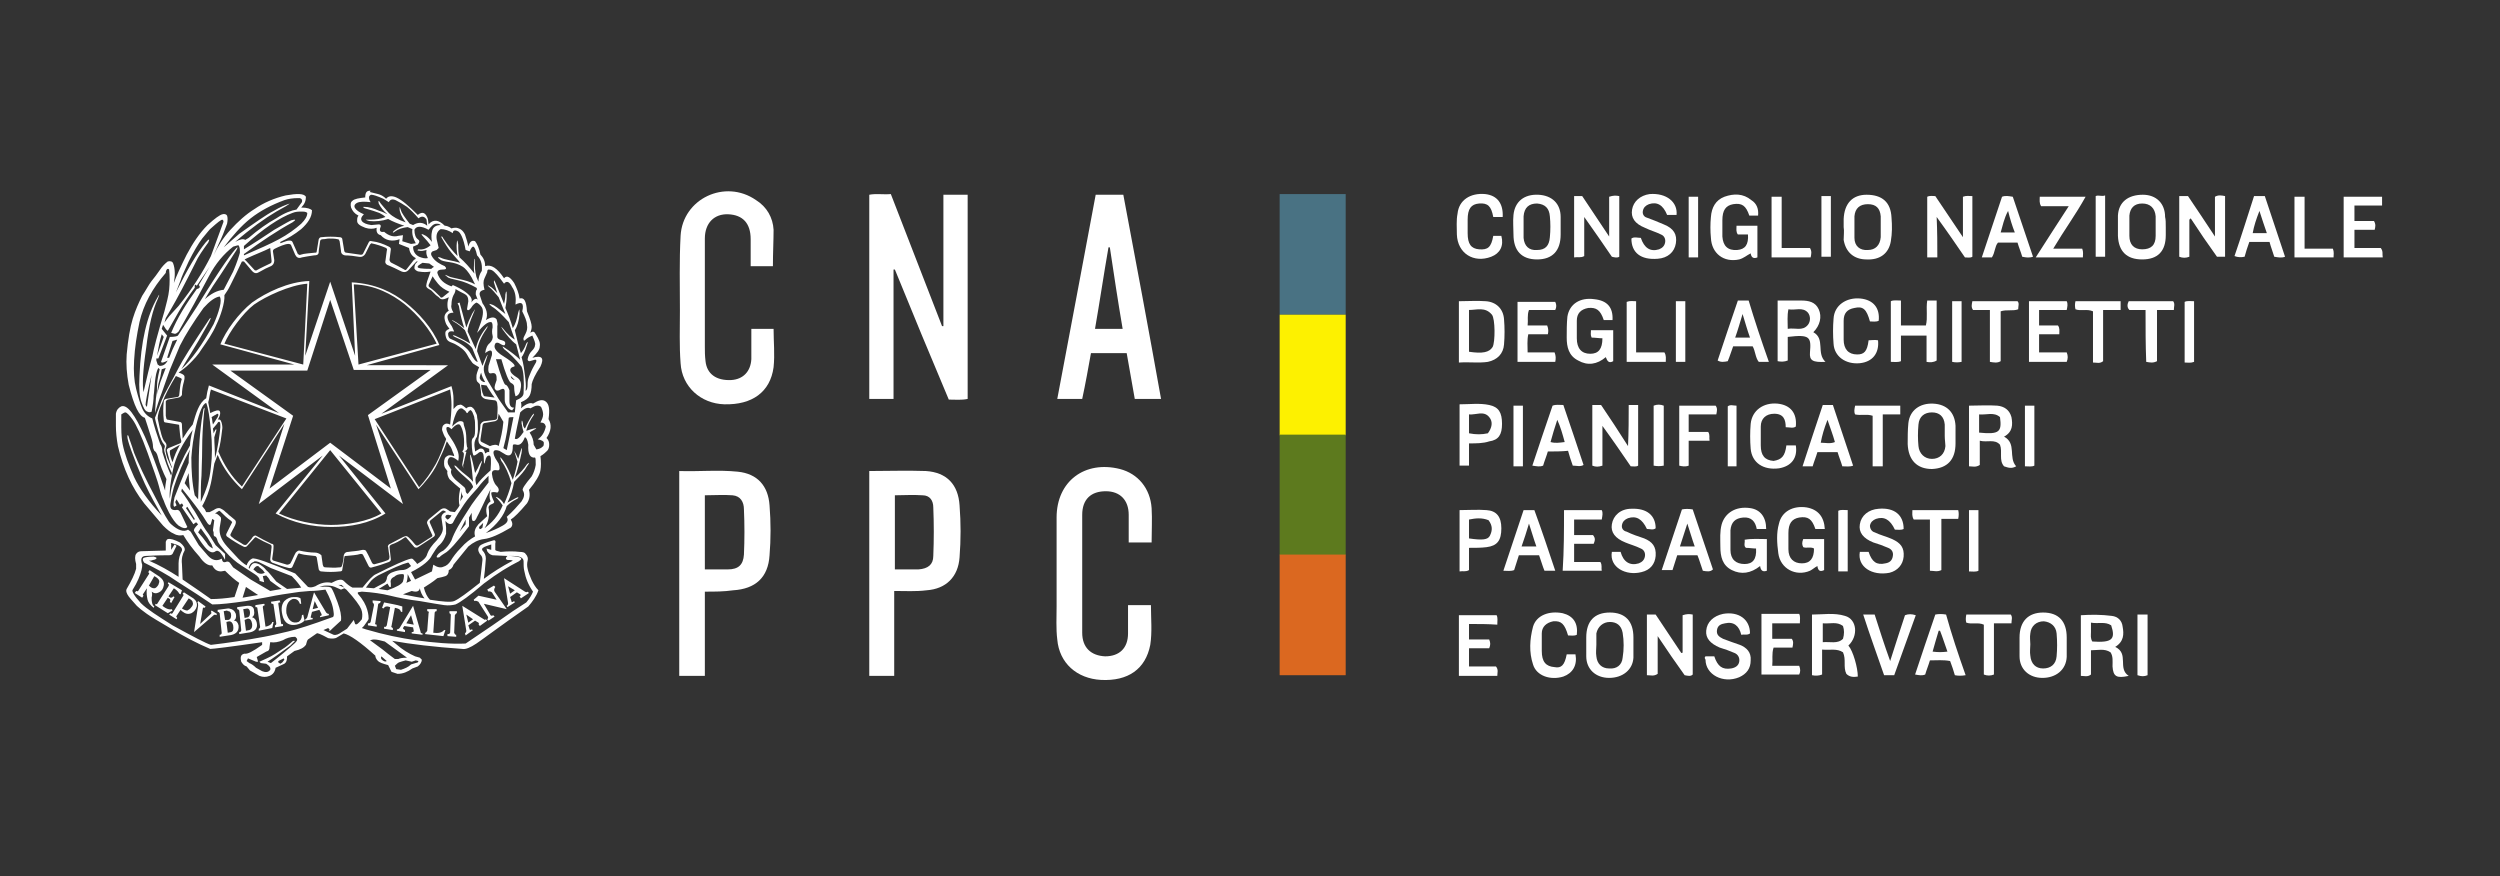 <?xml version="1.0" encoding="utf-8"?>
<!-- Generator: Adobe Illustrator 28.3.0, SVG Export Plug-In . SVG Version: 6.00 Build 0)  -->
<svg version="1.1" id="Livello_1" xmlns="http://www.w3.org/2000/svg" xmlns:xlink="http://www.w3.org/1999/xlink" x="0px" y="0px"
	 viewBox="0 0 371 130" style="enable-background:new 0 0 371 130;" xml:space="preserve">
<rect x="0" y="0" width="371" height="130" fill="#333333" stroke="none"/>
<style type="text/css">
	.st0{fill:#FFFFFF;}
	.st1{fill:#497283;}
	.st2{fill:#FDF100;}
	.st3{fill:#5D7A1E;}
	.st4{fill:#DB6820;}
</style>
<g>
	<g>
		<g>
			<path class="st0" d="M132.6,40c0,6.4,0,12.8,0,19.2c-1.2,0-2.4,0-3.6,0c0-10.1,0-20.1,0-30.3c1-0.2,2.1,0,3.2-0.1
				c2.5,6.5,5.1,13.1,7.6,19.6c0.1,0,0.1,0,0.2,0c0-6.5,0-13,0-19.5c1.3,0,2.4,0,3.6,0c0,10.1,0,20.1,0,30.3
				c-0.9,0.2-1.8,0.1-2.8,0.1c-2.7-6.4-5.4-12.9-8-19.3C132.8,40,132.7,40,132.6,40z"/>
			<path class="st0" d="M162.6,28.9c1.4,0,2.7,0,4.1,0c1.9,10.1,3.8,20.2,5.6,30.3c-1.3,0-2.5,0-3.9,0c-0.4-2.2-0.8-4.5-1.2-6.8
				c-1.8,0-3.5,0-5.3,0c-0.4,2.2-0.8,4.5-1.3,6.8c-1.2,0-2.3,0-3.7,0C158.8,49.1,160.7,39.1,162.6,28.9z M166.6,48.8
				c-0.7-4.1-1.3-8.1-1.9-12.1c-0.1,0-0.1,0-0.2,0c-0.7,4-1.3,8.1-2,12.1C163.9,48.8,165.2,48.8,166.6,48.8z"/>
			<path class="st0" d="M170.9,80.5c-1.2,0-2.2,0-3.4,0c0-1.4,0-2.8,0-4.1c0-2.2-1.3-3.5-3.4-3.5c-2.2,0-3.5,1.2-3.5,3.5
				c0,5.8,0,11.7,0,17.5c0,2.2,1.3,3.4,3.4,3.5c2.1,0,3.4-1.2,3.4-3.4c0-1.4,0-2.8,0-4.2c1.1,0,2.2,0,3.4,0c0,2,0.2,4-0.1,5.9
				c-0.7,3.6-3.3,5.4-7.3,5.2c-3.6-0.2-6.2-2.5-6.5-6c-0.2-1.6-0.1-3.3-0.1-4.9c0-4.4,0-8.8,0-13.2c0-5.4,4.2-8.5,9.4-7.2
				c2.7,0.7,4.5,2.9,4.7,5.8C171,77.1,170.9,78.7,170.9,80.5z"/>
			<path class="st0" d="M114.7,39.5c-1.1,0-2.2,0-3.3,0c0-1.4,0-2.7,0-4c0-2.4-1.2-3.6-3.3-3.7c-2.1-0.1-3.5,1.3-3.5,3.6
				c0,5.3,0,10.6,0,16c0,0.7,0,1.4,0.1,2.2c0.2,1.9,1.6,2.9,3.8,2.8c1.8-0.1,2.9-1.3,3-3.1c0-1.5,0-3,0-4.5c1.1,0,2.2,0,3.3,0
				c0,1.9,0.2,3.8,0,5.7c-0.5,3.7-3.2,5.6-7.3,5.5c-3.5-0.1-6.3-2.6-6.5-6.1c-0.2-2.6-0.1-5.2-0.1-7.8c0-3.7-0.1-7.4,0.1-11.1
				c0.3-5.5,6.6-8.5,11.2-5.3c1.6,1,2.5,2.6,2.6,4.4C114.8,35.7,114.7,37.5,114.7,39.5z"/>
			<path class="st0" d="M132.7,87.7c0,4.4,0,8.5,0,12.6c-1.3,0-2.5,0-3.7,0c0-10.1,0-20.2,0-30.4c2.8,0,5.6-0.1,8.4,0
				c3.1,0.2,4.8,2,5,5.1c0.2,2.6,0.2,5.1,0,7.7c-0.2,2.9-2,4.7-4.9,4.9C135.9,87.8,134.4,87.7,132.7,87.7z M132.8,84.5
				c1.3,0,2.4,0,3.5,0c1.4-0.1,2.2-0.7,2.2-2c0.1-2.4,0.1-4.8,0-7.2c0-1-0.5-1.8-1.6-1.8c-1.4-0.1-2.8,0-4.1,0
				C132.8,77.1,132.8,80.8,132.8,84.5z"/>
			<path class="st0" d="M104.6,87.8c0,4.3,0,8.4,0,12.5c-1.3,0-2.5,0-3.8,0c0-10.1,0-20.2,0-30.4c2.9,0.1,5.8-0.2,8.7,0.1
				c2.9,0.3,4.5,2.1,4.7,5c0.2,2.5,0.2,5,0,7.4c-0.2,3.3-2.1,5-5.4,5.2C107.4,87.8,106.1,87.8,104.6,87.8z M104.6,84.5
				c1.2,0,2.3,0,3.4,0c1.6,0,2.3-0.7,2.4-2.2c0.1-2.2,0.1-4.5,0-6.7c0-1.1-0.5-2-1.7-2.1c-1.3-0.1-2.7,0-4.1,0
				C104.6,77.1,104.6,80.7,104.6,84.5z"/>
			<path class="st0" d="M244.4,91.2c0.5,0,0.8,0,1.3,0c1.3,1.9,2.5,3.8,3.8,5.7c0.1,0,0.2,0,0.2-0.1c0-1.8,0-3.7,0-5.5
				c0.6-0.2,1-0.2,1.5-0.1c0,2.9,0,5.9,0,8.9c-0.3,0.3-0.7,0.2-1.2,0.1c-1.3-1.8-2.6-3.7-4-5.8c0,2.1,0,3.9,0,5.6
				c-0.6,0.4-1,0.2-1.6,0.2C244.4,97.2,244.4,94.2,244.4,91.2z"/>
			<path class="st0" d="M239.2,38.1c-1.3-1.9-2.6-3.8-4.1-5.9c0,2.1,0,4,0,5.8c-0.5,0.3-1,0.1-1.5,0.2c0-3,0-6,0-9.1
				c0.4,0,0.8,0,1.2,0c1.3,1.9,2.5,3.8,4,6c0-2.2,0-4.1,0-5.9c0.6-0.2,1-0.2,1.5-0.1c0,3,0,6,0,9C240,38.3,239.6,38.2,239.2,38.1z"
				/>
			<path class="st0" d="M241.7,60.1c0.6,0,1,0,1.4,0c0,3,0,6,0,9c-0.3,0.2-0.7,0.1-1.1,0.1c-1.3-1.9-2.6-3.8-4.2-6c0,2.2,0,4,0,5.9
				c-0.6,0.2-1,0.2-1.5,0c0-3,0-6,0-9c0.4,0,0.8,0,1.3,0c1.3,1.9,2.6,3.9,4,6.1C241.7,64,241.7,62.1,241.7,60.1z"/>
			<path class="st0" d="M287.5,38.2c-0.5,0-1,0-1.5,0c0-3,0-6,0-9c0.4-0.2,0.8-0.1,1.2-0.1c1.3,1.9,2.6,3.9,4.1,6.1c0-2.2,0-4.1,0-6
				c0.5-0.2,0.9-0.1,1.4-0.1c0,3,0,6,0,9c-0.3,0.2-0.7,0.1-1.1,0.1c-1.3-1.9-2.6-3.8-4.2-6C287.5,34.4,287.5,36.3,287.5,38.2z"/>
			<path class="st0" d="M324.9,32.6c0,1.8,0,3.7,0,5.5c-0.5,0.2-1,0.2-1.5,0c0-3,0-6,0-9c0.4,0,0.8,0,1.3,0c1.3,1.9,2.6,3.9,4,6
				c0-2.1,0-4,0-5.9c0.5-0.3,1-0.2,1.5-0.1c0,3,0,6,0,9c-0.4,0-0.7,0-1.2,0c-1.3-1.8-2.6-3.7-3.9-5.7
				C325,32.5,324.9,32.6,324.9,32.6z"/>
			<path class="st0" d="M270.4,96.4c0,1.3,0,2.5,0,3.7c-0.5,0.2-1,0.2-1.5,0.1c0-2.9,0-5.9,0-9c1.6,0,3.3-0.3,4.9,0.2
				c1.8,0.5,2,3,0.5,4.4c0.7,0.8,1.4,3.3,1.4,4.6c-0.6,0.1-1.2,0.1-1.7-0.4c-0.5-1,0-2.1-0.5-3.2C272.6,96.2,271.6,96.5,270.4,96.4z
				 M270.5,95.3c1.1-0.1,2.2,0.3,3-0.5c0.2-0.7,0.2-1.3,0-1.9c-0.9-0.7-1.9-0.3-3-0.4C270.5,93.4,270.5,94.3,270.5,95.3z"/>
			<path class="st0" d="M313.2,96.8c-0.9-0.6-1.9-0.3-2.9-0.3c0,1.2,0,2.4,0,3.6c-0.5,0.4-1,0.2-1.5,0.2c0-3,0-5.9,0-9
				c1.5-0.1,3.1-0.1,4.6,0.1c0.9,0.1,1.5,0.7,1.6,1.6c0.2,1.1,0.2,2.2-1.1,3c2.1,1,0.3,3.2,2,4.3c-1.8,0.4-2.3,0.1-2.4-1.4
				C313.5,98.1,313.6,97.4,313.2,96.8z M310.3,92.4c0,0.6,0,1,0,1.4c0,0.5-0.1,0.9,0.2,1.4c2.9,0.2,3.5-0.3,2.8-2.4
				C312.4,92.2,311.4,92.6,310.3,92.4z"/>
			<path class="st0" d="M239.4,49c0,1.6,0,3.1,0,4.6c-0.7,0.4-0.9-0.1-1.1-0.6c-1.3,1.1-2.7,1.3-4.1,0.5c-1.4-0.7-1.7-2-1.7-3.4
				c0-1,0-2.1,0.1-3.1c0.3-1.9,1.9-2.9,4-2.6c1.9,0.2,2.8,1.2,2.7,3.1c-0.4,0-0.8,0-1.3,0c-0.5-1.5-1.1-1.9-2.3-1.8
				c-1.1,0.2-1.7,0.8-1.7,1.9c0,0.9,0,1.8,0,2.6c0,1.5,0.7,2.3,2,2.3c1.2,0,1.8-0.7,1.8-2.3c-0.5,0-1.1-0.1-1.6-0.1
				c-0.2-0.4-0.1-0.7-0.1-1.1C237.2,49,238.2,49,239.4,49z"/>
			<path class="st0" d="M270.8,78.5c-0.5,0-0.9,0-1.4,0c-0.5-1.5-1.1-1.9-2.4-1.7c-1.1,0.2-1.6,0.9-1.6,2.3c0,0.8,0,1.6,0,2.4
				c0,1.4,0.8,2.1,2,2.1s1.8-0.7,1.8-2.2c-0.5-0.3-1.1,0-1.6-0.2c-0.2-0.4-0.2-0.7,0-1.2c1,0,2,0,3.1,0c0,1.6,0,3.1,0,4.6
				c-0.6,0.3-0.9,0.1-1-0.6c-0.4,0.2-0.7,0.5-1.1,0.7c-2.1,0.9-4.4-0.3-4.7-2.6c-0.2-1.5-0.3-3,0.1-4.4c0.4-1.8,2.1-2.7,4.1-2.4
				C269.8,75.6,270.7,76.7,270.8,78.5z"/>
			<path class="st0" d="M260.9,32c-0.5,0-0.9,0-1.3,0c-0.5-1.5-1.1-1.9-2.4-1.7c-1.1,0.2-1.6,0.9-1.6,2.4c0,0.8,0,1.6,0,2.4
				c0.1,1.4,0.8,2.1,2.2,2c1.2-0.1,1.7-0.8,1.6-2.3c-0.5,0-1,0-1.5,0c-0.3-0.4-0.2-0.8-0.2-1.3c1,0,2,0,3.1,0c0,1.5,0,3.1,0,4.7
				c-0.5,0.2-0.9,0.1-1-0.6c-0.6,0.3-1,0.7-1.7,0.9c-2.3,0.5-4.1-0.9-4.2-3.2c-0.1-1-0.1-2.1,0-3.1c0.1-1.4,0.7-2.5,2-3
				c1.4-0.5,2.8-0.5,4,0.5C260.7,30.2,261,31,260.9,32z"/>
			<path class="st0" d="M273.6,33.7c0-0.4,0-0.8,0-1.2c0.1-2.3,1.3-3.6,3.4-3.6c2.3,0,3.6,1.1,3.7,3.4c0.1,1.2,0.1,2.3-0.1,3.5
				c-0.3,1.8-1.6,2.8-3.6,2.7c-1.9,0-3.1-1.1-3.4-2.9C273.6,34.9,273.7,34.3,273.6,33.7L273.6,33.7z M279.1,33.8c0-0.6,0-1.1,0-1.7
				c-0.1-1.2-0.7-1.8-1.9-1.8c-1.2,0-1.9,0.6-2,1.8c0,1.1,0,2.1,0,3.2c0,1.2,0.8,1.9,2,1.8c1.1,0,1.8-0.7,1.9-1.9
				C279.1,34.7,279.1,34.2,279.1,33.8z"/>
			<path class="st0" d="M262.1,78.5c-0.5,0-0.9,0-1.4,0c-0.2-1.1-0.8-1.8-2-1.7c-1.2,0.1-1.8,0.7-1.9,1.9c0,1,0,1.9,0,2.9
				c0,1.4,0.8,2.1,2.1,2.1c1.2,0,1.8-0.7,1.7-2.3c-0.5,0-1-0.1-1.5-0.1c-0.4-0.3-0.1-0.8-0.2-1.2c1.1-0.2,2.2-0.1,3.3-0.1
				c0,1.7,0,3.2,0,4.7c-0.6,0.2-0.9,0-1-0.7c-1.4,1.1-2.8,1.3-4.2,0.6c-1.4-0.7-1.7-2-1.7-3.5c0-1.1-0.1-2.2,0.2-3.3
				c0.5-1.7,2.1-2.7,4.2-2.4C261.2,75.6,262.1,76.7,262.1,78.5z"/>
			<path class="st0" d="M292.2,69.2c0-3.1,0-6,0-9c1.4,0,2.8-0.1,4.2,0c1,0.1,1.8,0.6,2.1,1.7c0.2,1.1,0.2,2.2-1.1,2.9
				c1.9,1,0.6,3.1,1.8,4.4c-0.7,0.4-1.2,0.2-1.8,0c-0.8-0.9-0.2-2.1-0.6-3.2c-0.8-0.9-1.9-0.3-3-0.6c0,1.3,0,2.5,0,3.6
				C293.2,69.4,292.7,69.2,292.2,69.2z M293.7,64.2c3,0.3,3.4-0.1,3.1-2.3c-0.9-0.8-2-0.3-3.1-0.4C293.7,62.4,293.7,63.3,293.7,64.2
				z"/>
			<path class="st0" d="M253.1,97.4c0.4,0,0.8,0,1.3,0c0.5,1.5,1.2,2,2.5,1.8c0.6-0.1,1.1-0.4,1.2-1s-0.2-1.1-0.7-1.3
				c-0.7-0.3-1.5-0.6-2.2-0.8c-1.4-0.6-2.1-1.4-2-2.5c0.1-1.3,1.1-2.2,2.5-2.5c2.3-0.4,4,0.8,4,2.9c-0.4,0.3-0.8,0.1-1.3,0.2
				c-0.3-1.3-1.1-2-2.4-1.7c-0.6,0.1-1.1,0.3-1.2,1c-0.1,0.7,0.3,1,0.9,1.3c0.8,0.3,1.6,0.6,2.5,0.9c1,0.4,1.7,1.1,1.6,2.3
				c0,1.2-0.6,2-1.7,2.5c-2.4,1-5-0.4-5-2.6C252.9,97.6,253,97.5,253.1,97.4z"/>
			<path class="st0" d="M270.9,53.7c-1.9,0.1-2.4-0.2-2.3-1.4c0.2-2.3,0-2.7-3.3-2.3c0,1.2,0,2.4,0,3.5c-0.5,0.2-1,0.2-1.5,0.1
				c0-3,0-6,0-9c1.2,0,2.3,0,3.5,0c1.1,0,2.1,0.2,2.6,1.3s0.2,2.4-0.8,3.4C270.9,50.3,269.5,52.4,270.9,53.7z M265.3,48.8
				c1.1-0.2,2.2,0.4,3-0.6c0.4-0.5,0.4-1.3,0-1.8c-0.8-0.9-1.9-0.3-2.9-0.5C265.2,46.9,265.3,47.7,265.3,48.8z"/>
			<path class="st0" d="M248.8,31.9c-0.5,0-0.9,0-1.4,0c-0.6-1.5-1.5-2-2.7-1.6c-0.5,0.2-0.8,0.5-0.9,1c-0.1,0.5,0.2,0.9,0.6,1
				c0.8,0.3,1.6,0.6,2.5,1c1.5,0.6,2,1.5,1.8,2.8s-1.2,2.2-2.7,2.3c-2.5,0.2-3.9-0.9-3.9-3c0.4-0.3,0.9-0.1,1.4-0.1
				c0.5,1.5,1.4,2.1,2.7,1.7c0.5-0.2,0.8-0.5,0.9-1c0.1-0.5-0.1-1-0.6-1.2c-0.8-0.4-1.6-0.6-2.4-1c-1.5-0.6-2.1-1.5-1.9-2.7
				c0.2-1.2,1.2-2.1,2.6-2.3C247.3,28.6,249,30,248.8,31.9z"/>
			<path class="st0" d="M231.6,33.7c0,0.4,0,0.7,0,1.1c0,2.4-1.2,3.7-3.5,3.7s-3.5-1.3-3.5-3.7c0-1-0.1-1.9,0-2.9
				c0.2-2,1.6-3.1,3.7-3c2,0.1,3.3,1.3,3.3,3.3C231.6,32.7,231.6,33.2,231.6,33.7z M226.1,33.7c0,0.5,0,1,0,1.6
				c0.1,1.2,0.8,1.9,2,1.8c1.2,0,1.8-0.6,1.9-1.9c0.1-1,0.1-2.1,0-3.1c-0.1-1.2-0.7-1.8-1.9-1.9c-1.2,0-1.9,0.6-2,1.9
				C226.1,32.6,226.1,33.1,226.1,33.7z"/>
			<path class="st0" d="M290.2,64.7c0,0.4,0,0.7,0,1.1c0,2.4-1.2,3.7-3.5,3.8c-2.2,0-3.5-1.3-3.6-3.7c0-1,0-2.1,0.1-3.1
				c0.2-1.9,1.7-3,3.7-2.9s3.2,1.3,3.3,3.3C290.2,63.6,290.2,64.2,290.2,64.7z M288.6,64.7c0-0.6,0-1.1,0-1.7
				c-0.1-1.2-0.8-1.8-1.9-1.8s-1.9,0.6-2,1.8c-0.1,1.1-0.1,2.2,0,3.2c0.1,1.1,0.9,1.9,2,1.9s1.9-0.7,2-1.9
				C288.7,65.8,288.6,65.3,288.6,64.7z"/>
			<path class="st0" d="M276,81.9c0.5,0,0.9,0,1.3,0c0.5,1.5,1.2,2,2.5,1.7c0.6-0.1,1-0.4,1.1-1.1c0.1-0.6-0.2-1-0.7-1.2
				c-0.7-0.3-1.5-0.6-2.2-0.8c-1.5-0.6-2.2-1.5-2-2.7c0.2-1.3,1.3-2.2,2.8-2.3c2.3-0.2,3.7,0.9,3.7,3c-0.4,0.2-0.8,0.1-1.3,0.1
				c-0.7-1.5-1.6-2-2.8-1.6c-0.5,0.2-0.8,0.5-0.9,1c0,0.5,0.3,0.9,0.7,1c0.8,0.4,1.7,0.6,2.6,1c1.3,0.6,1.8,1.3,1.7,2.6
				c-0.1,1.2-0.9,2.1-2.1,2.4C277.8,85.5,275.6,84.1,276,81.9z"/>
			<path class="st0" d="M239.2,81.9c0.5,0,0.9,0,1.3,0c0.4,1.5,1.4,2.1,2.7,1.7c0.5-0.2,0.8-0.5,0.9-1c0.1-0.5-0.1-1-0.6-1.2
				c-0.8-0.4-1.6-0.6-2.3-0.9c-1.5-0.6-2.2-1.5-2-2.7c0.2-1.3,1.3-2.3,2.9-2.3c2.3-0.1,3.6,1,3.6,2.9c-0.4,0.3-0.8,0.1-1.3,0.1
				c-0.7-1.5-1.6-2-2.8-1.6c-0.5,0.2-0.8,0.5-0.9,1c-0.1,0.5,0.2,0.9,0.7,1c0.8,0.4,1.7,0.7,2.6,1c1.2,0.5,1.8,1.2,1.7,2.6
				c-0.1,1.2-0.8,2.1-2.1,2.4C241.3,85.5,238.8,84.2,239.2,81.9z"/>
			<path class="st0" d="M216.5,53.8c0-3.1,0-6.1,0-9.1c1.4,0,2.7-0.1,4,0c1.5,0.1,2.6,1.1,2.7,2.7c0.1,1.2,0.1,2.5,0,3.7
				c-0.1,1.4-1,2.3-2.4,2.6C219.5,53.9,218.1,53.7,216.5,53.8z M218,52.2c2,0.3,3,0.1,3.5-0.7c0.4-0.7,0.4-4.2-0.1-4.8
				c-1-1.2-2.2-0.7-3.4-0.7C218,48.2,218,50.2,218,52.2z"/>
			<path class="st0" d="M285.9,53.7c0-1.3,0-2.6,0-3.9c-1.3,0-2.5,0-3.8,0c0,1.3,0,2.5,0,3.8c-0.5,0.2-1,0.1-1.5,0.1c0-3,0-5.9,0-9
				c0.4-0.2,0.9-0.1,1.5-0.1c0,1.2,0,2.5,0,3.7c1.3,0,2.5,0,3.7,0c0.3-1.2,0-2.4,0.2-3.7c0.5,0,0.9,0,1.4,0c0,3,0,6,0,8.9
				C286.9,53.8,286.4,53.8,285.9,53.7z"/>
			<path class="st0" d="M235.4,95.8c0-0.4,0-0.8,0-1.2c0-2.4,1.2-3.7,3.5-3.7s3.5,1.3,3.5,3.7c0,1,0,2,0,3c-0.1,1.8-1.6,3-3.6,3
				s-3.4-1.3-3.4-3.2C235.4,96.8,235.4,96.3,235.4,95.8z M236.9,95.7L236.9,95.7c0,0.6-0.1,1.1,0,1.7c0.1,1.1,0.8,1.8,1.9,1.8
				c1.1,0.1,1.9-0.5,2-1.6c0.2-1.2,0.2-2.5,0-3.7c-0.2-1.1-0.9-1.6-1.9-1.6s-1.8,0.7-2,1.7C236.9,94.5,236.9,95.1,236.9,95.7z"/>
			<path class="st0" d="M299.7,95.7c0-0.4,0-0.7,0-1.1c0-2.4,1.3-3.7,3.5-3.7c2.3,0,3.5,1.3,3.5,3.7c0,1,0,1.9,0,2.9
				c-0.1,1.9-1.6,3.1-3.6,3.1s-3.4-1.3-3.4-3.2C299.7,96.8,299.7,96.2,299.7,95.7z M301.3,95.6L301.3,95.6c0,0.6-0.1,1.1,0,1.7
				c0.1,1.2,0.8,1.9,1.9,1.9s1.9-0.6,2-1.8c0.1-1.1,0.1-2.2,0-3.4c-0.1-1.1-0.9-1.7-1.9-1.8c-1.1,0-1.9,0.7-2,1.8
				C301.2,94.6,301.3,95.1,301.3,95.6z"/>
			<path class="st0" d="M321.4,33.7c0,0.4,0,0.8,0,1.2c0,2.4-1.2,3.6-3.5,3.6s-3.5-1.2-3.6-3.5c0-1,0-2,0-3c0.1-2,1.5-3.1,3.7-3.1
				c2,0,3.3,1.3,3.3,3.3C321.4,32.6,321.4,33.1,321.4,33.7z M319.9,33.7c0-0.5,0-1,0-1.6c-0.1-1.2-0.8-1.9-2-1.9s-1.8,0.7-1.9,1.8
				c0,1,0,2,0,3c0,1.3,0.7,2,1.9,2c1.3,0,2-0.6,2-2C319.9,34.6,319.9,34.1,319.9,33.7z"/>
			<path class="st0" d="M277.3,50.5c0.5,0,0.9-0.1,1.4,0c0.2,1.9-0.8,3.2-2.7,3.4c-2.1,0.2-3.8-1-3.9-2.9c-0.1-1.2-0.1-2.5,0-3.7
				c0.1-2,1.9-3.2,4-3c1.9,0.2,2.9,1.4,2.7,3.3c-0.4,0.2-0.9,0.1-1.3,0.1c-0.5-1.8-1-2.3-2.3-2c-1.1,0.2-1.6,0.8-1.6,1.9
				c0,0.9,0,1.8,0,2.8c0,1.4,0.7,2.2,2,2.2C276.6,52.6,277.1,52.2,277.3,50.5z"/>
			<path class="st0" d="M232.5,97.1c0.4,0,0.8,0,1.3,0c0.3,1.6-0.4,2.8-1.8,3.3c-1.9,0.6-4-0.1-4.5-1.8c-0.6-1.8-0.5-3.7,0-5.6
				c0.5-1.7,2.4-2.4,4.4-2c1.6,0.4,2.3,1.5,2.1,3.2c-0.4,0.2-0.8,0.1-1.3,0.1c-0.5-1.7-1-2.2-2.2-2.1c-1,0.2-1.7,0.8-1.7,1.8
				c0,0.9,0,1.8,0,2.6c0,1.6,0.6,2.3,1.9,2.4C231.7,99.2,232.2,98.7,232.5,97.1z"/>
			<path class="st0" d="M265.1,66.1c0.5,0,0.9,0,1.4,0c0.3,1.9-0.7,3.1-2.5,3.4c-2.3,0.3-4-0.8-4.2-2.9c-0.1-1.2-0.1-2.5,0-3.7
				c0.2-2,1.9-3.2,4-3c1.9,0.2,2.9,1.4,2.7,3.4c-0.4,0.3-0.9,0.1-1.5,0.1c0-1.1-0.3-2-1.7-2c-1.2,0-2,0.7-2,1.9c0,0.9,0,1.8,0,2.8
				c0,1.5,0.6,2.2,1.9,2.3C264.4,68.2,264.9,67.7,265.1,66.1z"/>
			<path class="st0" d="M225.2,53.7c0-3,0-5.9,0-8.9c1.9,0,3.7,0,5.6,0c0.2,0.4,0.2,0.8,0,1.2c-1.3,0-2.6,0-3.9,0
				c-0.3,0.8-0.1,1.5-0.2,2.3c1,0,2,0,2.9,0c0.2,0.5,0.2,0.9,0.1,1.3c-0.9,0-1.9,0-2.9,0c-0.2,0.9-0.1,1.8-0.1,2.7c1.4,0,2.7,0,4,0
				c0.2,0.5,0.2,0.9,0.1,1.4C229.1,53.7,227.2,53.7,225.2,53.7z"/>
			<path class="st0" d="M347.8,38.2c0-3,0-6,0-9c1.9,0,3.8,0,5.7,0c0,0.4,0,0.8,0,1.3c-1.4,0-2.7,0-4.1,0c0,0.8,0,1.5,0,2.3
				c1,0,2,0,2.9,0c0.3,0.5,0.2,0.9,0.1,1.3c-1,0-2,0-3,0c0,0.9,0,1.7,0,2.7c1.3,0,2.6,0,3.9,0c0.4,0.5,0.2,0.9,0.3,1.4
				C351.6,38.2,349.8,38.2,347.8,38.2z"/>
			<path class="st0" d="M302.6,52.3c1.4,0,2.7,0,4.1,0c0.2,0.5,0.2,0.9,0,1.4c-1.9,0-3.7,0-5.6,0c0-3,0-6,0-9c1.9,0,3.8,0,5.6,0
				c0.2,0.4,0.1,0.8,0,1.3c-1.3,0-2.7,0-4.1,0c0,0.8,0,1.5,0,2.3c1,0,1.9,0,2.8,0c0.3,0.4,0.2,0.8,0.2,1.3c-1,0-2,0-3,0
				C302.6,50.6,302.6,51.4,302.6,52.3z"/>
			<path class="st0" d="M232.1,75.7c1.9,0,3.8,0,5.6,0c0.2,0.4,0.1,0.8,0,1.4c-1.3,0-2.7,0-4.1,0c0,0.8,0,1.5,0,2.3c1,0,1.9,0,2.8,0
				c0.4,0.5,0.3,0.8,0.1,1.3c-0.9,0-1.9,0-2.9,0c0,0.9,0,1.8,0,2.7c1.3,0,2.7,0,3.9,0c0.3,0.5,0.1,0.9,0.2,1.3c-1.9,0-3.8,0-5.8,0
				C232.1,81.7,232.1,78.7,232.1,75.7z"/>
			<path class="st0" d="M223,32.2c-0.5,0-0.9,0-1.4,0c-0.3-1.6-0.8-2.1-2.1-2c-1.2,0.1-1.7,0.8-1.7,2.4c0,0.7,0,1.4,0,2
				c0,1.6,0.5,2.3,1.7,2.4c1.3,0.1,1.8-0.3,2.1-2c0.4,0,0.8,0,1.2,0c0.4,1.5-0.2,2.6-1.5,3.1c-2.6,1-5-0.5-5.1-3.3
				c0-1-0.1-2.1,0.1-3.1c0.2-2,1.9-3.1,4.1-2.9C222.2,29,223.1,30.2,223,32.2z"/>
			<path class="st0" d="M334.5,29.1c0.6,0,1.1,0,1.6,0c1,3,2,6,3,9c-0.5,0.2-1,0.1-1.6,0c-0.2-0.7-0.5-1.4-0.7-2.2c-1,0-2,0-3,0
				c-0.3,0.8-0.5,1.5-0.7,2.2c-0.5,0.1-1,0.1-1.5-0.1C332.6,35.1,333.5,32.2,334.5,29.1z M335.3,31.3c-0.5,1.3-0.8,2.2-1,3.3
				c0.7,0,1.3,0,2.1,0C336,33.5,335.7,32.5,335.3,31.3z"/>
			<path class="st0" d="M295.6,38.2c-0.5,0-0.9,0-1.5,0c1-3,2-6,3-9c0.5-0.2,1-0.1,1.6,0c1,3,2,5.9,3,8.9c-0.6,0.2-1.1,0.1-1.6,0
				c-0.2-0.7-0.5-1.4-0.7-2.1c-1,0-1.9,0-2.9,0C296,36.6,296.1,37.4,295.6,38.2z M298,31.3c-0.6,1.1-0.8,2.2-1.1,3.2
				c0.7,0,1.4,0,2.1,0C298.6,33.5,298.3,32.5,298,31.3z"/>
			<path class="st0" d="M291.7,100.2c-0.6,0.1-1.1,0.1-1.6,0c-0.2-0.7-0.4-1.3-0.7-2.1c-1-0.2-2-0.1-3-0.1c-0.2,0.7-0.5,1.4-0.7,2.1
				c-0.5,0.2-0.9,0.1-1.5,0c1-3,2-6,3-8.9c0.5-0.1,1-0.1,1.6,0C289.6,94.1,290.6,97.1,291.7,100.2z M287.9,93.6c-0.1,0-0.2,0-0.2,0
				c-0.3,1-0.6,2-0.9,3.1c0.8,0.1,1.4,0.1,2.2,0C288.6,95.6,288.3,94.6,287.9,93.6z"/>
			<path class="st0" d="M262.5,53.7c-0.6,0-1,0-1.5,0c-0.5-0.6-0.5-1.6-0.9-2.3c-1,0-1.9,0-2.9,0c-0.3,0.8-0.5,1.5-0.8,2.2
				c-0.5,0.1-1,0.2-1.5-0.1c1-3,2-6,3-8.9c0.5,0,1,0,1.6,0C260.4,47.6,261.4,50.6,262.5,53.7z M259.7,50.1c-0.4-1.1-0.7-2.2-1.1-3.5
				c-0.4,1.3-0.7,2.4-1.1,3.5C258.3,50.1,258.9,50.1,259.7,50.1z"/>
			<path class="st0" d="M229.7,67c-0.2,0.7-0.5,1.4-0.7,2.1c-0.5,0.2-0.9,0.1-1.6,0c1-3,2-6,3-8.9c0.5-0.2,1-0.1,1.6-0.1
				c1,2.9,2,5.9,3,8.9c-0.5,0.3-1,0.1-1.6,0.1c-0.3-0.8-0.5-1.5-0.7-2.2C231.7,67,230.7,67,229.7,67z M232.2,65.6
				c-0.3-1.1-0.6-2.2-1.1-3.3c-0.4,1.2-0.7,2.2-1,3.3C230.8,65.8,231.4,65.7,232.2,65.6z"/>
			<path class="st0" d="M270.5,60.1c0.5,0,1,0,1.5,0c1,3,2,6,3,9c-0.5,0.2-1,0.1-1.6,0.1c-0.2-0.7-0.5-1.4-0.7-2.1c-1,0-2,0-3,0
				c-0.2,0.7-0.5,1.4-0.7,2.1c-0.5,0-0.9,0-1.5,0C268.5,66.1,269.5,63.1,270.5,60.1z M271.2,62.3c-0.5,1.3-0.8,2.3-1,3.4
				c0.7,0,1.4,0.2,2.1-0.1C272,64.5,271.6,63.5,271.2,62.3z"/>
			<path class="st0" d="M230.8,84.7c-0.6,0-1.1,0-1.6,0c-0.3-0.7-0.5-1.5-0.8-2.3c-1,0-1.9,0-3,0c-0.2,0.7-0.5,1.5-0.7,2.2
				c-0.5,0.2-1,0.1-1.6,0.1c1-3,2-6,3-9c0.5,0,1,0,1.6,0C228.8,78.7,229.8,81.7,230.8,84.7z M228,81.1c-0.4-1.1-0.7-2.2-1.1-3.4
				c-0.4,1.3-0.7,2.3-1.1,3.4C226.6,81.1,227.3,81.1,228,81.1z"/>
			<path class="st0" d="M302.1,38.2c1.7-2.7,3.3-5.1,4.9-7.6c-1.5,0-2.8,0-4.1,0c-0.3-0.5-0.2-0.9-0.2-1.4c2.2,0,4.3,0,6.8,0
				c-1.5,2.7-3.2,5-4.8,7.7c1.5,0,2.9,0,4.3,0c0.2,0.5,0.1,0.9,0.1,1.3C306.9,38.2,304.7,38.2,302.1,38.2z"/>
			<path class="st0" d="M252.7,84.7c-0.3-0.8-0.5-1.6-0.8-2.3c-1,0-2,0-3,0c-0.2,0.7-0.5,1.5-0.7,2.2c-0.5,0-1,0-1.6,0c1-3,2-6,3-9
				c0.5-0.1,1-0.1,1.6,0c1,3,2,5.9,3,8.9C253.8,84.9,253.3,84.8,252.7,84.7z M249.3,81.1c0.8,0,1.5,0,2.2,0
				c-0.4-1.1-0.7-2.2-1.1-3.4"/>
			<path class="st0" d="M218,65.8c0,1.1,0,2.2,0,3.3c-0.5,0-0.9,0-1.4,0c0-3,0-6,0-9.1c1.5,0,3-0.2,4.4,0.1s1.9,1.1,1.9,2.8
				c0,1.6-0.5,2.4-1.9,2.6C220.1,65.8,219.1,65.8,218,65.8z M220.8,64.3c0.6-0.8,0.8-1.7,0.2-2.4c-0.8-1-2-0.3-3-0.4
				c0,1,0,1.9,0,2.8C219,64.5,219.9,64.5,220.8,64.3z"/>
			<path class="st0" d="M218,81.3c0,1.2,0,2.2,0,3.3c-0.5,0.3-0.9,0.1-1.4,0.2c0-3,0-6,0-9.1c1.4,0,2.7-0.1,4,0
				c1.5,0.1,2.2,1,2.2,2.7c0,1.8-0.6,2.6-2.2,2.8C219.8,81.3,219,81.3,218,81.3z M218,79.9c2,0.3,2.8,0.2,3.1-0.4
				c0.4-0.8,0.4-1.5-0.2-2.3c-1-0.4-1.9-0.3-2.9-0.1C218,78.1,218,79,218,79.9z"/>
			<path class="st0" d="M276.5,91.2c0.6,0,1.1,0,1.7,0c0.7,2.2,1.4,4.4,2.3,6.9c0.8-2.5,1.5-4.7,2.2-6.8c0.5-0.2,1-0.2,1.6,0
				c-1.1,3-2.1,5.9-3.2,8.9c-0.5,0-0.9,0-1.5,0C278.6,97.3,277.5,94.3,276.5,91.2z"/>
			<path class="st0" d="M267,98.8c0.2,0.5,0.2,0.9,0,1.3c-1.9,0-3.7,0-5.6,0c0-3,0-6,0-9c1.9,0,3.7,0,5.6,0c0.2,0.4,0.1,0.8,0.1,1.4
				c-1.3,0-2.7,0-4.1,0c0,0.8,0,1.5,0,2.3c1,0,1.9,0,2.9,0c0.3,0.4,0.2,0.8,0.1,1.3c-0.9,0-1.9,0-2.8,0c-0.3,0.9-0.1,1.8-0.2,2.7
				C264.3,98.8,265.6,98.8,267,98.8z"/>
			<path class="st0" d="M218,92.6c0,0.8,0,1.5,0,2.3c1,0,2,0,3,0c0.2,0.5,0.2,0.8,0,1.3c-1,0-1.9,0-3,0c0,0.9,0,1.8,0,2.7
				c1.4,0,2.7,0,4,0c0.4,0.5,0.2,0.9,0.2,1.4c-1.9,0-3.8,0-5.7,0c0-3,0-5.9,0-9c1.8,0,3.7,0,5.6,0c0.2,0.4,0.1,0.8,0.1,1.4
				C220.8,92.6,219.5,92.6,218,92.6z"/>
			<path class="st0" d="M291.8,91.2c2.2,0,4.4,0,6.6,0c0.3,0.4,0.1,0.8,0.1,1.3c-0.8,0-1.6,0-2.6,0c0,2.6,0,5.1,0,7.6
				c-0.5,0.2-1,0.2-1.5,0c0-2.4,0-4.9,0-7.4c-0.9-0.4-1.7,0-2.6-0.3C291.7,92.1,291.7,91.7,291.8,91.2z"/>
			<path class="st0" d="M249.2,60.2c1.8,0,3.6,0,5.4,0c0.3,0.4,0.2,0.8,0.1,1.3c-1.3,0-2.7,0-4.1,0c0,0.9,0,1.7,0,2.6c1,0,2,0,2.9,0
				c0.3,0.5,0.1,0.8,0.2,1.3c-1.1,0-2.1,0-3.1,0c0,1.3,0,2.5,0,3.7c-0.5,0.2-1,0.1-1.4,0C249.2,66.2,249.2,63.2,249.2,60.2z"/>
			<path class="st0" d="M282,60.2c0,0.5,0,0.9,0,1.3c-0.9,0-1.7,0-2.6,0c0,2.6,0,5.1,0,7.7c-0.5,0-1,0-1.5,0c0-2.5,0-5,0-7.5
				c-0.9-0.3-1.7,0-2.6-0.2c-0.2-0.4-0.1-0.8,0-1.3C277.5,60.2,279.7,60.2,282,60.2z"/>
			<path class="st0" d="M286.4,77.1c-0.9,0-1.7,0-2.4,0c-0.3-0.5-0.2-0.9-0.2-1.4c2.3,0,4.5,0,6.8,0c0.1,0.4,0.1,0.8,0,1.3
				c-0.8,0-1.6,0-2.5,0c0,2.6,0,5.1,0,7.6c-0.6,0.3-1.1,0.1-1.7,0.1C286.4,82.2,286.4,79.7,286.4,77.1z"/>
			<path class="st0" d="M295.3,46c-0.9,0-1.7,0-2.5,0c-0.3-0.4-0.2-0.8-0.1-1.3c2.2,0,4.4,0,6.7,0c0.3,0.3,0.1,0.7,0.1,1.2
				c-0.8,0.3-1.7,0-2.6,0.3c0,2.5,0,5,0,7.4c-0.5,0.3-1,0.2-1.6,0.1C295.3,51.2,295.3,48.6,295.3,46z"/>
			<path class="st0" d="M318.4,46c-0.9,0-1.7,0-2.4,0c-0.4-0.4-0.3-0.9-0.1-1.3c2.2,0,4.4,0,6.6,0c0.3,0.4,0.1,0.8,0.1,1.3
				c-0.8,0-1.6,0-2.5,0c0,2.6,0,5.1,0,7.6c-0.6,0.3-1,0.2-1.6,0.1C318.4,51.2,318.4,48.7,318.4,46z"/>
			<path class="st0" d="M241.4,53.7c0-3,0-6,0-8.9c0.5-0.2,0.9-0.1,1.4-0.1c0,2.5,0,5,0,7.6c1.5,0,2.8,0,4.2,0
				c0.3,0.5,0.2,0.9,0.2,1.4C245.3,53.7,243.4,53.7,241.4,53.7z"/>
			<path class="st0" d="M264.4,36.8c1.5,0,2.9,0,4.2,0c0.3,0.5,0.2,0.9,0.1,1.4c-1.9,0-3.8,0-5.8,0c0-3,0-6,0-9c0.5,0,0.9,0,1.5,0
				C264.4,31.6,264.4,34.1,264.4,36.8z"/>
			<path class="st0" d="M340.5,38.2c0-3,0-6,0-9c0.5,0,0.9,0,1.5,0c0,2.5,0,5,0,7.7c1.5,0,2.9,0,4.2,0c0.2,0.5,0.1,0.9,0.1,1.3
				C344.4,38.2,342.5,38.2,340.5,38.2z"/>
			<path class="st0" d="M314.7,44.7c0,0.4,0,0.8,0,1.3c-0.8,0-1.6,0-2.6,0c0,2.6,0,5.1,0,7.6c-0.5,0.4-0.9,0.2-1.5,0.2
				c0-2.5,0-5.1,0-7.6c-0.9-0.4-1.8,0-2.6-0.3c-0.1-0.4-0.1-0.8,0-1.2C310.2,44.7,312.3,44.7,314.7,44.7z"/>
			<path class="st0" d="M317.2,91.2c0.5,0,1,0,1.5,0c0,3,0,6,0,9c-0.5,0.2-0.9,0.2-1.5,0C317.2,97.2,317.2,94.2,317.2,91.2z"/>
			<path class="st0" d="M246.9,69.1c-0.5,0.1-1,0.1-1.5,0c0-3,0-5.9,0-8.9c0.5-0.2,1-0.2,1.5,0C246.9,63.1,246.9,66.1,246.9,69.1z"
				/>
			<path class="st0" d="M325.6,53.7c-0.5,0.2-0.9,0.1-1.4,0.1c0-3,0-5.9,0-9c0.4-0.2,0.9-0.1,1.4-0.1
				C325.6,47.7,325.6,50.7,325.6,53.7z"/>
			<path class="st0" d="M274.2,84.8c-0.5,0-0.9,0-1.4,0c0-3,0-6,0-9c0.4-0.2,0.9-0.1,1.4-0.1C274.2,78.7,274.2,81.6,274.2,84.8z"/>
			<path class="st0" d="M291.1,44.7c0,3,0,6,0,9c-0.5,0.1-0.9,0.1-1.4,0c0-3,0-5.9,0-9C290.1,44.7,290.6,44.7,291.1,44.7z"/>
			<path class="st0" d="M250.1,53.7c-0.5,0-0.9,0-1.4,0c0-3,0-5.9,0-9c0.4,0,0.9,0,1.4,0C250.1,47.7,250.1,50.7,250.1,53.7z"/>
			<path class="st0" d="M300.5,69.2c0-3,0-6,0-9c0.5,0,0.9,0,1.4,0c0,3,0,5.9,0,8.9C301.5,69.3,301.1,69.2,300.5,69.2z"/>
			<path class="st0" d="M226,69.2c-0.5,0-0.9,0-1.4,0c0-3,0-6,0-9c0.5,0,0.9,0,1.4,0C226,63.1,226,66.1,226,69.2z"/>
			<path class="st0" d="M312.4,29c0,3.2,0,6.1,0,9.1c-0.5,0-0.9,0-1.4,0c0-3,0-5.9,0-9C311.4,28.9,311.9,29.2,312.4,29z"/>
			<path class="st0" d="M270.3,29.1c0.5,0,0.9,0,1.4,0c0,3,0,6,0,9c-0.5,0-0.9,0-1.4,0C270.3,35.2,270.3,32.2,270.3,29.1z"/>
			<path class="st0" d="M252,38.2c-0.5,0-0.9,0-1.4,0c0-3,0-6,0-9c0.5,0,0.9,0,1.4,0C252,32.1,252,35.1,252,38.2z"/>
			<path class="st0" d="M257.7,69.2c-0.5,0-0.9,0-1.3,0c0-3,0-6,0-8.9c0.4-0.3,0.8-0.1,1.3-0.1C257.7,63.1,257.7,66.1,257.7,69.2z"
				/>
			<path class="st0" d="M292.2,75.7c0.5,0,0.9,0,1.4,0c0,3,0,6,0,9c-0.4,0.2-0.9,0.1-1.4,0.1C292.2,81.7,292.2,78.8,292.2,75.7z"/>
		</g>
	</g>
	<path class="st0" d="M54.9,28.3c-0.5,0-0.7,0.3-0.7,1c-0.9,0.1-1.6,0.2-1.9,0.5c-0.3,0.2-0.3,0.6-0.2,1c0.2,0.5,0.5,0.9,1.1,1.2
		C53,32.2,53,32.5,53,32.8c0,0.4,0.4,0.7,1.2,1c0.6,0.2,1.2,0.2,1.7,0c-0.1,0.6,0.1,1,0.6,1.1c0.7,0.8,1.7,1,2.8,0.6l-0.1,0.7
		l1.5,0.6c0.1,0.7,0.4,1.2,1,1.5l-0.1,0.2c-0.1,0-0.1,0-0.2,0.1L60.3,40c-0.1,0.1-0.2,0.1-0.3,0c-0.7-0.4-1.3-0.7-1.9-1
		c-0.2-0.1-0.2-0.2-0.3-0.4L58,37c0-0.2-0.1-0.3-0.3-0.4c-0.8-0.4-1.6-0.7-2.5-0.8c-0.3-0.1-0.4,0-0.5,0.2l-0.8,1.6
		c-0.1,0.2-0.2,0.2-0.4,0.2c-0.7-0.1-1.4-0.2-2.1-0.3c-0.2,0-0.2-0.1-0.3-0.2l-0.3-1.8c0-0.2-0.2-0.3-0.4-0.3
		c-0.9-0.1-1.8-0.1-2.7,0c-0.2,0-0.3,0.1-0.4,0.3L47,37.3c0,0.2-0.1,0.2-0.3,0.2c-0.8,0.1-1.5,0.1-2.1,0.3c-0.1,0.1-0.2,0-0.4-0.1
		l-0.8-1.8c-0.1-0.2-0.3-0.2-0.5-0.2c-0.3,0-0.7,0.2-1.3,0.4v-0.2c1.1-0.5,2.1-1.1,3.1-1.9c1-0.9,1.6-1.8,1.6-2.8
		c-0.2-0.2-0.7-0.4-1.6-0.4c0.5-0.5,0.7-1,0.7-1.6c-0.3-0.5-1.3-0.5-3-0.2c-1.7,0.4-3.3,1.1-4.6,2c-1.3,0.8-2.5,1.9-3.6,3.1
		c-1.1,1.2-1.9,2.5-2.5,3.8l0.8-1.8c0.4-0.8,0.8-1.8,1.2-2.9c0.1-0.5,0.1-0.9,0-1.2c-0.1-0.2-0.4-0.3-0.7-0.2
		c-0.4,0.1-1.1,0.6-2.2,1.6c-1.2,1.2-2.2,2.7-3.1,4.4c-0.9,1.8-1.5,3.1-1.9,4.2c0.2-1.1,0.2-2.1-0.1-2.9c-0.1-0.3-0.4-0.4-0.8-0.3
		c-0.4,0.3-0.8,0.7-1.2,1.3c-0.4,0.6-0.8,1.1-1.2,1.6c-0.4,0.5-0.8,1.3-1.4,2.2c-0.5,1-1,2.1-1.4,3.4c-0.4,1.3-0.7,3.1-0.9,5.3
		c-0.1,1.4,0,2.9,0.3,4.5c0.4,1.6,0.8,2.8,1.2,3.6c0.4,0.8,0.8,1.2,1.2,1.3c0.2,0.6,0.5,1.5,0.9,2.8c0.2,0.6,0.3,1.1,0.3,1.4
		s0.1,0.5,0.2,0.7c0.2,0.1,0.4,0.4,0.5,0.8c0.3,1.2,0.8,2.4,1.3,3.4c-0.1,0.6-0.2,1.1-0.2,1.7c-1.2-3.5-2.2-6.2-3-8
		C20,61.5,18.9,60,18,60.3c-0.4,0.2-0.7,0.5-0.8,1.1c0,0.2,0,0.8,0,1.8c0,0.9,0.1,1.9,0.3,3c0.8,3.4,2.1,6.2,3.9,8.5l2.8,3.3
		c0.6,0.6,1.1,1,1.6,1.2c0.5,0.3,1,0.3,1.4,0.2c0.6,1,1.4,2.1,2.4,3.2c0.6,0.9,1.3,1.4,1.9,1.3c0.3,0.6,0.7,0.9,1.3,0.9l0.6-0.1
		c0.8,0.8,1.5,1.4,2.1,1.8l-0.7,2.1c-1.3,0.2-2.5,0.3-3.5,0.3c-1-0.7-2.4-1.7-4.2-2.9L27,83.7c-0.1-0.8,0.1-1.5,0.4-2
		c0.1-0.4-0.2-0.8-0.7-1.2c-0.8-0.4-1.4-0.6-1.8-0.5c-0.2,0.1-0.2,0.2-0.3,0.4v1.3L21,81.8c-0.3,0-0.6,0.1-0.8,0.4
		c-0.2,0.3-0.2,0.8,0,1.5c0,0.3,0,0.5,0,0.7c-0.2,0.8-0.7,1.8-1.4,3c-0.1,0.2-0.1,0.4,0.1,0.8s0.7,0.9,1.4,1.7
		c0.3,0.3,0.8,0.7,1.5,1.2s1.9,1.2,3.6,2.2c2,1.2,3.9,2.2,5.8,3c0.4,0,2.9-0.3,7.7-1v0.4c-1.4,1-2.2,1.4-2.6,1.3
		c-0.5,0.1-0.7,0.4-0.5,1.2c0.2,0.3,0.4,0.6,0.8,0.7l0.5,0.6l1.4,0.8c0.5,0.2,1,0.2,1.5,0s0.8-0.6,0.9-1.2l1.3-0.6
		c0.3-0.2,0.4-0.5,0.4-1.1l1.1-0.8c0.9-0.2,1.4-0.5,1.7-0.9c0.1-0.4,0.2-0.7,0.3-0.8L47,94c0.1-0.1,0.6,0.1,1.7,0.7
		c0.5,0.1,1,0.1,1.3-0.1l1-0.6c0.9,0.2,2.5,1.3,4.7,3.3c0,0.2,0.1,0.5,0.4,0.8c0.2,0.2,0.7,0.4,1.5,0.6l0.5,1L59,100
		c0.8,0,1.5-0.3,2.2-0.8l0.8-0.3c0.4-0.3,0.6-0.7,0.6-1l-0.3-0.3l-0.7-0.2c-0.9-0.4-1.9-1-2.8-1.8l-0.6-0.5
		c2.8,0.5,6.2,0.9,10.4,1.2c0.5,0.1,1.2-0.2,2.1-0.8c0.9-0.6,3.4-2.5,7.7-5.5c0.6-0.7,1.2-1.5,1.5-2.4c-0.4-0.4-0.7-0.9-1-1.5
		c-0.3-0.7-0.5-1.2-0.6-1.7c-0.1-0.4-0.1-0.8,0-1.2c0.1-0.3,0-0.7-0.3-1c-0.1-0.2-0.4-0.3-0.9-0.3c-0.8-0.1-1.7-0.1-2.8,0
		c-0.5-0.1-0.8-0.2-0.8-0.3v-0.9c0.1-0.4,0-0.6-0.3-0.5c-1.1,0.3-1.8,0.6-2,0.8c-0.3,0.4-0.3,0.7,0,1.2c0.3,0.3,0.4,0.5,0.4,0.9
		c-0.2,1.7-0.3,2.8-0.4,3.4c-1.9,1.5-3.1,2.4-3.8,2.7c-0.5,0.2-1.7,0.1-3.6-0.2c-0.4-0.4-0.7-1-0.9-1.8c0.6-0.4,1.3-0.8,2-1.4
		c0.5-0.1,0.9-0.2,1.2-0.3c0.3-0.1,0.5-0.4,0.5-0.9c0.3-0.1,0.6-0.4,0.7-0.8l2.2-2.7c0.7-0.6,1.5-1,2.3-1.1c1-0.1,2.3-0.7,4-1.7
		c0.3-0.3,0.3-0.7,0-1.2c0.5-0.3,1.3-1.1,2.4-2.4c0.4-0.6,0.5-1.3,0.3-2c1-1.2,1.6-2.2,1.7-2.9c0.1-0.6,0.1-1.3,0-2.1
		c0.5-0.3,0.8-0.6,1-0.8c0.2-0.2,0.3-0.5,0.3-0.9s-0.1-0.7-0.4-1c0.7-1,0.8-2,0.3-2.8c0.2-1.4,0.1-2.2-0.4-2.6
		c-0.5-0.4-1.1-0.2-1.9,0.3c-0.4-0.2-1,0-1.8,0.7c0.1-0.3,0.1-0.6,0-0.9c0.7-0.3,1.1-0.6,1.3-1c0.2-0.4,0.3-1,0.3-1.7
		c0.1-0.5,0.5-1.4,1.3-2.6c0.6-1.3,0.2-1.7-1.2-1.3c0.7-0.7,1.1-1.2,1.1-1.7c0.1-0.5-0.1-1-0.6-1.8c-0.2-0.4-0.4-0.5-0.8-0.2
		c0.1-0.3,0.2-0.6,0.2-0.9c0-0.4-0.2-1.1-0.7-2.3c-0.1-1.5-0.4-2.1-1.1-1.9c-0.1-0.8-0.4-1.5-0.8-2.3c-0.6-0.9-1.1-1.2-1.5-0.7
		c-1-1.5-1.9-2.1-2.8-1.8c0-0.6-0.2-1.2-0.7-1.7c-0.2-1-0.5-1.6-0.8-2c-0.5-0.2-0.8,0.1-1,0.8c-0.1-0.6-0.3-1.2-0.5-1.8
		c-0.3-0.6-0.7-0.9-1.3-1c-0.2,0-0.4,0-0.7,0.1c-0.4-0.3-0.8-0.4-1-0.4c-0.9-0.9-1.7-1-2.4-0.2l-0.1-0.8c-0.3-0.9-0.8-1.2-1.5-0.6
		c-1.3-1.3-2.3-2.2-3.2-2.6c-0.7-0.3-1.2-0.2-1.5,0.2c-0.4-0.4-0.8-0.6-1.2-0.7s-0.8-0.2-1.2-0.3C55,28.3,55,28.3,54.9,28.3
		L54.9,28.3z M55.1,28.9c0.3,0,0.9,0.2,1.8,0.6l0.8,0.5c0.2-0.4,0.5-0.5,1-0.3c0.6,0.3,1.1,0.6,1.7,1c0.5,0.4,1.1,1,1.7,1.7
		c0.5-0.4,0.9-0.3,1.2,0.2l0.1,0.9c-0.6-0.5-1.3-0.6-2.1-0.1l-0.5-0.2c-0.7-0.9-1.2-1.6-1.3-2c-0.2-0.6-0.2-0.6-0.2-0.2
		c0,0.5,0.3,1.2,0.9,2c-1.1-0.4-1.9-0.8-2.5-1.4c-0.5-0.6-0.9-1-1.2-1.4c-0.3-0.5-0.4-0.5-0.3,0c0.3,0.6,0.7,1.1,1.3,1.6
		c-0.4-0.2-0.8-0.4-1.2-0.5c-0.9-0.4-1.6-0.6-2.2-0.6c-0.3,0-0.3,0,0,0.2c1,0.3,1.7,0.5,2.2,0.7c0.4,0.2,0.7,0.4,0.9,0.6
		c-0.7,0.3-1.5,0.4-2.2,0.4c-0.5,0-0.7,0-0.7,0c0.1,0.1,0.2,0.1,0.5,0.2c0.9,0.1,1.9,0,2.8-0.3c0.7,0.4,1.5,0.7,2.4,1
		c-0.6,0.1-1.1,0.4-1.6,0.8c-0.2,0.3-0.1,0.3,0.3,0c0.4-0.3,1-0.5,1.8-0.6l0.7,0.3c-0.1,0.7,0.1,1.4,0.5,2.1L61,36.2l-1.3-0.4
		l0.1-0.9L59.1,35c-0.7,0.2-1.4,0-2.1-0.6c-0.5,0.1-0.7-0.1-0.6-0.5c0.2-0.4,0.1-0.6-0.2-0.6l-1.1,0.1c-0.7-0.1-1.2-0.3-1.4-0.6
		s-0.1-0.6,0.3-1c-0.7-0.3-1.1-0.6-1.3-0.9s-0.1-0.6,0.3-0.8c0.4-0.2,1.1-0.2,2-0.1c-0.2-0.3-0.3-0.6-0.2-0.9
		C54.9,29,55,28.9,55.1,28.9L55.1,28.9z M44.2,29.4c0.1,0,0.2,0,0.3,0c0.3,0.1,0.4,0.3,0.3,0.6L44,31.1c-0.7,0.1-1.8,0.5-3,1.3
		c-1.3,0.7-2.7,1.7-4.1,2.9l-0.5,0.3c-0.3-0.2-0.8-0.1-1.5,0.3c2.3-2,4.4-3.5,6.1-4.5c1.1-0.6,1.8-1,2-1.2c-0.6,0.2-1.4,0.5-2.4,1.1
		c-1,0.5-2.7,1.7-5.1,3.4l-2.3,2c1.3-1.7,2.6-3.2,4-4.3c1.4-1.1,3.1-2,5-2.7C42.8,29.5,43.5,29.4,44.2,29.4L44.2,29.4z M44.7,31.4
		c0.4,0,0.7,0,0.9,0.2c0,0.5-0.3,1-0.9,1.6c-0.9,0.8-2,1.6-3.3,2.3s-3.1,1.5-5.2,2.4v-0.2c2.6-1.9,5-3.5,7.2-4.7
		c0.6-0.4,0.5-0.5-0.2-0.3c-0.8,0.4-1.6,0.9-2.5,1.4c-1.5,1-3,2-4.5,2.9v-0.5c2.9-2.6,5.3-4.2,7.2-4.9
		C43.9,31.4,44.3,31.4,44.7,31.4L44.7,31.4z M33,32.6L33,32.6c0.2,0.1,0.2,0.3,0.1,0.5L31.3,38c-1.2,2.4-2.8,4.9-4.8,7.4
		c-0.8,0.9-1.4,1.5-1.6,1.8s-0.4,0.5-0.5,0.7l0.2-0.7l0.7-1.2c1-1.7,2.2-4,3.7-7c0.4-0.9,1.1-1.9,1.9-3c0.3-0.6,0.1-0.6-0.4,0
		c-1.3,1.6-2.7,4-4.4,7.4l0.7-1.8c0.1-0.4,0.5-1.3,1.2-2.8c0.7-1.4,1.4-2.6,2-3.4c0.7-0.8,1.1-1.4,1.4-1.6
		C32.3,33,32.8,32.6,33,32.6L33,32.6z M64.8,33.2c0.2,0,0.4,0,0.6,0.2c-0.7,0-1.2,0.3-1.3,1c-0.1,0.4-0.1,0.9,0,1.5
		c-0.3-0.4-0.6-0.7-0.9-0.9c-0.7-0.4-0.8-0.3-0.4,0.1c0.4,0.4,0.8,0.9,1.1,1.3c-0.6,0.5-1.2,0.7-1.8,0.6c-0.2,0.1-0.2,0.2,0.1,0.2
		c0.3,0.1,0.7,0,1.1-0.1c-0.1,0.4,0,0.8,0.2,1.2c-0.4,0.1-0.8,0-1.3-0.2c-0.6-0.3-0.9-0.8-0.9-1.5l0.7-0.3c0.3-0.4,0.3-0.6,0-0.8
		s-0.5-0.7-0.5-1.4c0.3-0.6,1-0.6,2.1,0C64,33.6,64.3,33.2,64.8,33.2L64.8,33.2z M65.4,34c0.6,0,1.2,0.2,1.8,0.6
		c0-0.4,0.3-0.5,0.7-0.3c0.4,0.1,0.9,1.1,1.2,2.8l0.6,0.2c0.2-0.5,0.4-0.7,0.5-0.7c0.2,0,0.4,0.4,0.6,1.3c0.5,0.5,0.8,1.2,0.7,2.3
		c-0.3,0.4-0.5,1-0.5,1.6l-0.3-0.7c-0.2-0.8-0.3-1.6-0.2-2.4c0-0.4-0.1-0.4-0.1,0c-0.1,0.7-0.1,1.4,0,1.9c-0.7-0.9-1.4-1.7-2.2-2.4
		C68,37.6,68,37,68,36.3c-0.1-0.6-0.1-0.8-0.2-0.4c-0.1,0.8,0,1.5,0.1,2.1c-0.6-0.6-1.3-1.4-2.1-2.6c-0.2-0.4-0.3-0.4-0.3-0.2
		c0.5,0.9,1,1.7,1.5,2.3s1,1.1,1.3,1.5c-0.7-0.2-1.2-0.3-1.7-0.4c-0.5-0.1-0.9-0.2-1.3-0.4c-0.4-0.1-0.4,0,0,0.3
		c0.2,0.2,0.7,0.3,1.4,0.4c0.7,0.1,1.4,0.3,2,0.7c0.3,0.2,0.8,0.7,1.3,1.6l0.5,1c-0.7-0.4-1.5-0.6-2.4-0.8s-1.4-0.3-1.5-0.4
		c-0.7-0.3-0.7-0.3-0.2,0.1c0.2,0.2,0.7,0.3,1.6,0.5s1.8,0.6,2.7,1.1l0.1,0.2c-0.2,0.2-0.2,0.5-0.2,0.8l0.3,0.8
		c-0.2-0.3-0.5-0.2-1,0.4c0.2-0.3,0.1-0.6-0.1-0.9c-0.4-0.5-1.2-1.1-2.6-1.7L67,42.5c-1.1-0.4-1.8-1-2.1-2c0-0.3,0.2-0.5,0.8-0.5
		c0.6,0,0.6-0.2,0.3-0.5c-0.7-0.3-1.4-0.7-1.8-1.3c-0.3-0.4-0.3-0.7,0-0.9l0.6-0.2l0.3-0.3l-0.3-1.3C64.7,34.8,64.9,34.3,65.4,34
		C65.3,34,65.4,34,65.4,34L65.4,34z M48.8,35.4c0.4,0,0.9,0,1.3,0.1c0.2,0,0.2,0.1,0.3,0.3l0.2,1.4c0,0.3,0.1,0.6,0.6,0.7
		c0.6,0,1.5,0.1,2,0.2c0.5,0.1,0.8-0.1,1-0.4c0,0,0.5-1,0.7-1.4c0.1-0.1,0.2-0.2,0.2-0.2c0.9,0.2,1.5,0.4,2.2,0.7
		c0.1,0.1,0.2,0.2,0.1,0.4l-0.2,1.5c-0.1,0.3,0.1,0.6,0.5,0.7c0.7,0.3,1.1,0.5,1.5,0.7s0.9,0.5,1.4,0l1.2-1.3H62l-0.3,0.3
		c-0.1,0.1-0.2,0.4-0.2,0.7c0,0.2,0.4,0.5,0.7,0.5c0.6,0.1,1.1,0.1,1.7,0l-0.5,1.4l-0.1,0.4c0,0.2-0.2,0.4,0.2,0.7l0.5,0.3l0.7,0.7
		l0.4,0.3c0.2,0.2,0.4,0.6,1.5,0c-0.1,0.3-0.2,0.7-0.2,1c0,0.4,0,0.7,0.2,1c-0.3,0.2-0.5,0.4-0.6,0.7s0,0.7,0.1,1
		c0.1,0.4,0.4,0.7,0.6,1c-0.3,0.1-0.4,0.2-0.5,0.3c-0.2,0.2-0.1,0.7,0,1c0.2,0.7,0.9,0.7,1.4,1c0.7,0.4,1.3,0.8,1.7,1.5
		c0.2,0.4,0.4,0.7,0.7,1.1c0.1,0.2,0.4,0.4,0.6,0.5s0.5,0.3,0.5,0.3c-0.1,0.2-0.2,0.5-0.3,0.8c-0.1,0.3-0.1,0.4-0.1,0.7
		c0,0.2,0,0.4,0.1,0.6c0.1,0.1,0.4,0.4,0.4,0.4c0.1,0.5,0.2,1.1,0.2,1.6c0,0.2,0.3,0.5,0.6,0.6c0.4,0.1,0.6,0.1,1.4,0.2
		c0.2,0,0.4,0.2,0.4,0.6c0.1,0.5,0,1.2,0,1.8c0,0.2,0,0.4-0.3,0.5L72,62.5c-0.4,0-0.6,0.3-0.7,0.5c0,0.7-0.2,1.4-0.3,2.2
		c0,0.3,0,0.6,0.4,0.9c0.3,0.2,0.4,0.2,1.2,0.5c0,0.2,0,0.3,0,0.5c-0.3-0.1-0.4,0.1-0.6,0.2c-0.1-0.4-0.2-0.6-0.4-0.7
		c-0.3-0.1-0.5,0-0.6,0.1c-0.2,0.1-0.5,0.3-0.5,0.3c0-0.3-0.1-0.7-0.1-1c0-0.2,0-0.4,0.2-0.9c0-0.1,0.2-0.2,0.2-0.4
		c0.2-0.8,0.1-1.3,0.1-2.1c0-0.3-0.1-0.5-0.1-0.8c0-0.2-0.1-0.4-0.2-0.6c-0.1-0.1-0.1-0.3-0.2-0.4c-0.1-0.2-0.3-0.3-0.4-0.4
		c-0.3-0.1-0.6,0-0.8,0.2c-0.7-0.6-0.8-0.6-1.1-0.5c-0.3,0-0.5,0.3-0.8,0.6c0-0.5,0-1,0-1.5c0-0.6-0.1-1.2-0.3-1.9l-10.4,4.1
		l9.9-7.2H54.4l10.8-3c-1-2.5-3.1-4.8-5-6.3s-4.4-2.8-8-3l0.5,10.9l-3.7-11l-3.7,11l0.6-11.1c-3.1,0.1-6.4,1.7-8.5,3.2
		c-2,1.6-3.9,4.2-4.7,6.2l11,3H31.5l9.9,7.2L31,57.2c-0.2,0.7-0.3,1.2-0.4,1.9c-1.1,0.7-1.5,2.2-2,3.9c-0.6,0.7-1,1.3-1.5,2.1
		c0-0.7-0.1-1.4-0.1-2.1c0-0.2-0.1-0.4-0.4-0.4L25,62.3c-0.4,0-0.3-0.3-0.4-0.6c0-0.7,0-1.4,0-2.1c0-0.1,0.1-0.2,0.3-0.3
		c0.4-0.1,1.2-0.2,1.6-0.3c0.3-0.1,0.4-0.2,0.5-0.4c0-0.7,0.1-1.3,0.3-2c0,0,0.2-0.7,0-0.9c-0.3-0.3-0.8-0.4-0.8-0.4
		c0.5-0.4,1-0.7,1.6-1.3s1.3-1.3,1.9-2.3c0.7-1,1.6-2.3,2.1-3.5c0.6-1.2,1.3-3.3,1.2-4.4c0.4-0.6,0.5-0.7,0.9-1.5s1.2-2.4,1.7-3.5
		h0.3l1.1,1.3c0.5,0.6,0.8,0.5,1.3,0.2s1.1-0.6,1.6-0.8c0.2-0.1,0.5-0.3,0.5-0.9l-0.2-1.3c0-0.2,0.1-0.3,0.3-0.4
		c0.6-0.3,1.5-0.7,2-0.7c0.2,0,0.4,0.1,0.4,0.2l0.6,1.4c0.2,0.4,0.5,0.6,1,0.4c0.5-0.1,1.1-0.2,1.8-0.3c0.7,0,0.7-0.3,0.7-0.7
		l0.2-1.4c0-0.1,0.1-0.3,0.4-0.3C48.3,35.5,48.5,35.4,48.8,35.4L48.8,35.4z M35.4,36.4C35.5,36.4,35.5,36.4,35.4,36.4
		c0.2,0.3,0.2,0.6,0.2,1.1c-0.1,0.4-0.4,1.4-1,2.8L33.2,43c-1,0.1-1.9,0.6-2.8,1.4c0.5-0.8,1-1.7,1.7-2.7s1.7-2.6,3-4.6
		c0.2-0.4,0.2-0.5,0-0.3s-0.8,0.9-1.7,2.2s-2.2,3.3-3.8,5.9c-0.4,0.7-1.5,2.3-3.2,4.9c-0.1,0.1-0.5,0.2-1.2,0.2l-1.3,3.7
		c0.1,0.2,0.4,0.1,1-0.2c-0.3,0.5-0.6,0.8-1.2,0.8l-0.3-0.2l-0.2-0.6v-0.3h0.3l1.3-3.4l-0.8-1l0.2-0.6c0.3,0.5,0.5,0.8,0.7,0.9
		c0.4-0.7,0.9-1.6,1.6-2.8s1.5-2.4,2.4-3.6v-0.3c0-0.2,0.1-0.2,0.3,0l1.9-2.8l-1.6,2.7c0.3,0.3,0.1,0.5-0.3,0.6
		c-1.6,2.2-2.9,4.3-3.8,6.5l0.4,0.1c0.2,0.1,0.4,0,0.7-0.3l2.3-4.1L31,41c1-1.9,2.2-3.3,3.6-4.4C35,36.5,35.2,36.4,35.4,36.4
		L35.4,36.4z M40.1,36.8L40.1,36.8l0.2,1.9c0,0.2,0,0.3-0.2,0.4c-0.6,0.3-1.3,0.6-2,1c-0.1,0.1-0.2,0-0.3,0l-1.2-1.3l-0.3-0.3
		l0.4-0.2C38,37.7,39.1,37.3,40.1,36.8z M62.7,39l1,0.1l0.7,0.5c-0.2,0.1-0.3,0.2-0.4,0.3c-1.4,0-2.1-0.1-2-0.3
		C61.9,39.5,62.2,39.3,62.7,39z M24.9,39.9c0.1,0,0.1,0,0.2,0.1c0.1,1,0.1,2,0,3s-0.4,2-0.7,3.2c-1,3.3-1.6,5.6-1.8,6.7
		c-0.4,1.4-0.8,3.1-1.3,5.3c-0.2-1-0.1-3.3,0.4-6.6c0.4-3.4,1-5.7,1.7-7.2c0.3-0.7,0.3-0.9,0-0.3c-1.6,2.7-2.5,6.6-2.7,11.7
		c-0.1,1.8,0,3.1,0.3,3.9c0.3,0.8,0.5,1.3,0.9,1.4c0.2,0.1,0.4,0.1,0.6,0c0.2-1,0.3-1.8,0.3-2.4c0.1-0.6,0.1-1.3,0.2-2.1
		s0.2-1.5,0.5-2l0.2,0.2c-0.3,1.2-0.4,2-0.4,2.5s0,0.9-0.1,1.4S23.1,60,23,61.3c0.3-1,0.6-2,1-3l1.2-3.4l1.5-3.6
		c0.8-1.6,2-3.5,3.5-5.6c0.9-1,1.7-1.6,2.4-1.7c0.2,0.3,0.2,0.8,0,1.6s-0.5,1.6-0.9,2.5c-1.7,3.1-3.3,5.3-4.8,6.7l2.6-4.3l1.3-2.3
		c0.5-0.9,0.6-1.2,0.3-0.9c-2.6,3.9-4.1,6.3-4.6,7.3s-1,1.9-1.5,2.8c-0.5,0.9-0.8,1.5-1,2s-0.5,1.4-1,2.6c0,0.2,0.2,0.9,0.5,2
		c0.3,1.1,0.6,1.7,0.8,1.9c0.2,0.2,0.2,0.4,0.1,0.6s0,0.6,0.2,1.2c0.1,0.6,0.4,1.5,0.9,2.5l-0.1,0.4c-0.5-1.1-0.9-2.2-1.3-3.5
		c0-0.5-0.1-0.8-0.2-1c-0.1-0.1-0.2-0.4-0.3-0.7c-0.1-0.3-0.3-0.9-0.5-1.5c-0.2-0.7-0.4-1.3-0.5-1.8c-0.7-0.3-1.2-0.8-1.5-1.5
		s-0.6-1.7-0.9-2.9s-0.4-2.6-0.3-4.2c0.1-1.9,0.4-3.8,0.8-5.7c0.6-2.6,1.9-5,3.9-7.3C24.6,40.1,24.8,39.9,24.9,39.9L24.9,39.9z
		 M72.5,40c0.1,0,0.3,0,0.5,0.1c0.4,0.2,1,0.9,1.8,2c0.4-0.5,0.8-0.3,1.2,0.5c0.5,0.7,0.6,1.6,0.5,2.6c0.9-0.5,1.3-0.2,1,1
		c0.4,0.8,0.7,1.5,0.7,2c0.1,0.5,0,0.9-0.2,1.3c-0.2,0.4-0.4,0.7-0.3,0.9c0,0.2,0.1,0.2,0.3,0c0.2-0.2,0.5-0.4,1-0.6
		c0.3,0.7,0.5,1.2,0.4,1.4c0,0.3-0.2,0.6-0.5,0.9c-0.3,0.3-0.5,0.7-0.6,1.2c0,0.2,0.1,0.3,0.3,0.3l0.7-0.2c0.4-0.1,0.4,0.2,0,0.8
		c-0.4,0.7-0.6,1.2-0.8,1.7c-0.2,0.5-0.2,0.8-0.2,1.1c0,0.6-0.1,0.9-0.3,1c0.1-0.7,0-1.5-0.1-2.3S77.7,54,77.4,53
		c0.2-0.2,0.5-0.8,0.8-1.8c0.2-0.5,0.1-0.6-0.1-0.2c-0.3,0.8-0.6,1.2-0.8,1.4c-0.3-0.9-0.6-2.1-0.9-3.4c0.4-0.6,0.6-1.4,0.7-2.4
		c0-0.8,0-0.9-0.2-0.2c-0.2,1-0.4,1.7-0.8,2.3c-0.3-1.1-0.7-2.1-1.1-3c0.1-0.5,0.2-1.2,0.2-1.9s-0.1-0.7-0.2-0.1
		c0,0.5-0.1,1-0.2,1.4l-0.8-2l-0.5-1.2c-0.2-0.4-0.2-0.4-0.2,0l0.5,1.6c-0.4-0.4-0.7-0.8-1.1-1c-0.3-0.2-0.4-0.2-0.2,0
		c0.6,0.5,1,1,1.5,1.6c0.3,0.8,0.7,1.7,1,2.5c-1-0.8-1.6-1.3-2-1.4c-0.5-0.2-0.5-0.1,0,0.3c0.7,0.4,1.5,1.2,2.5,2.3
		c0.3,0.9,0.6,1.8,0.9,2.6c-0.5-0.3-1.1-0.8-1.8-1.7c-0.3-0.3-0.3-0.3,0,0.2c0.6,0.8,1.2,1.6,2,2.2l0.6,2.3
		c-0.6-0.6-1.4-1.2-2.3-1.8c-0.4-0.3-0.4-0.2-0.1,0.2c0.8,0.6,1.7,1.5,2.6,2.6c0.3,0.7,0.4,2,0.3,3.9c0,0.5-0.4,0.8-1.1,1.1
		l-0.2,1.8h-1c-0.5-0.7-0.9-1.3-1.2-1.7c-0.3-0.4-0.6-1-1.1-1.8s-0.9-1.5-1.1-2s-0.3-1-0.1-1.6c0.2-0.5,0.3-0.9,0.4-1.2
		s0.1-0.3,0-0.2c-0.3,0.5-0.5,1.1-0.7,1.6l-0.8-2.2c0.1-0.9,0.5-2,1.4-3.3c0.3-0.5,0.2-0.5-0.1-0.1c-0.8,1-1.3,2.1-1.5,3.1l-1.2-2.6
		c0-0.5,0.3-1.4,0.9-2.8c0.3-0.7,0.3-0.7-0.2,0.1c-0.4,0.8-0.7,1.5-0.9,2.1c-0.4-1.5-0.7-2.7-1-3.7L67.9,45l0.2,0.4
		c0.2,1.3,0.5,2.4,0.8,3.3c-0.5-0.4-1-0.8-1.6-1.1c-0.3-0.2-0.3-0.1,0,0.1c0.7,0.4,1.3,0.9,1.7,1.3c0.3,0.7,0.6,1.4,0.8,2
		c-0.5-0.3-1.2-0.7-2.3-1.2c-0.4-0.1-0.4,0,0,0.2c1.4,0.6,2.2,1.1,2.6,1.7l0.8,2c-0.3,0-0.6-0.4-1.1-1.3c-0.4-0.7-1.3-1.4-2.9-2.1
		c-0.3-0.1-0.4-0.4-0.4-0.8c0.1-0.3,0.3-0.4,0.9-0.3c-0.2-0.4-0.3-0.8-0.5-1l-0.3-0.5c-0.4-0.8-0.2-1.3,0.7-1.3
		c-0.3-0.5-0.4-0.9-0.3-1.2c0-0.5,0.1-1,0.3-1.4c0.2-0.3,0.3-0.6,0.3-0.9c0.5,0.3,0.9,0.5,1.3,0.7s0.6,0.5,0.6,1.1l-0.2,1.2
		c0.1,0.2,0.3,0.2,0.6-0.2c0.3-0.5,0.6-0.7,0.8-0.8c0.3,0.1,0.6,0.4,0.8,0.7c0.3,0.5,0.2,1.4-0.3,2.7l-0.4,1.1
		c0.9-1.1,1.6-1.7,2.1-1.6c0.2,0.1,0.2,0.4,0.2,0.8c-0.1,0.4-0.1,0.8,0,1.2s-0.1,0.8-0.4,1.1c-0.4,0.3-0.6,0.8-0.7,1.5
		c0.8-0.6,1.1-0.5,1,0.3l-0.5,1.6c-0.1,0.8,0,1.2,0.4,1.1c0.4-0.1,0.6,0,0.7,0.2s0.1,0.4,0.1,0.8c-0.2,0.5-0.3,0.9-0.3,1.1
		c0,0.2,0.1,0.3,0.2,0.4c0.1,0.1,0.4,0.1,0.7-0.1c0.4-0.2,0.6-0.1,0.6,0.3c0,0.4,0,0.8,0,1.2s0.1,0.7,0.4,1.1
		c0.2,0.3,0.4,0.4,0.7,0.5l0.3-0.4c-0.5,0-0.7-0.3-0.7-1s0-1.2,0-1.6c-0.2-0.5-0.4-0.8-0.6-0.8c-0.2-0.1-0.7-1.3-1.4-3.8h0.8
		c0.6,2.1,1.1,3.3,1.4,3.5c0.4,0.2,0.5,0.4,0.5,0.6c0,0.2,0,0.7,0.2,1.4c0.5-0.1,0.7-0.6,0.8-1.3c0.1-0.7-0.1-1.2-0.6-1.5
		s-0.8-0.6-0.9-0.8c-0.2-0.4,0-0.7,0.5-0.8c0.3-0.2-0.4-0.8-2-1.8c-0.8-0.6-1.1-1.1-0.8-1.6c0.1-0.2,0.4-0.2,0.7,0
		c0.3,0.2,0.6,0.3,0.7,0.2c0.2-0.4,0-0.6-0.4-0.7c-0.5-0.1-0.7-0.3-0.7-0.5c0-0.8,0-1.3,0-1.6c0.1-0.3,0-0.6-0.1-1
		c-0.3-0.4-0.8-0.4-1.6,0.1c0.2-0.4,0.2-0.9,0.1-1.3c-0.1-0.4-0.3-0.8-0.6-1.2l-0.4-1.2c-0.1-0.4,0.1-0.7,0.7-0.8
		c-0.2-0.8-0.2-1.3,0-1.7s0.3-0.7,0.4-0.9C72.3,40.1,72.4,40,72.5,40L72.5,40z M64.2,41c0.1,0.2,0.4,0.6,0.8,1.1s1,0.9,1.7,1.2
		l-1,0.8c-0.2,0.1-0.3,0.1-0.4-0.1c-0.5-0.5-1-1-1.6-1.4c-0.1-0.1-0.1-0.2-0.1-0.3L64.2,41z M45.6,42.1l-0.6,12L33.3,51
		c0.7-1.7,2.7-4.5,4.4-5.8C39.4,44,43,42.3,45.6,42.1L45.6,42.1z M52.5,42.2c3.2,0.1,5.7,1.5,7.5,2.9c2.1,1.7,3.8,3.8,4.8,5.9
		l-11.6,3.1L52.5,42.2z M49,44.5l3.5,10.4h11.4l-9.3,6.7L58,72.5l-9-6.8l-9,6.8l3.5-10.8L34.2,55h11.4L49,44.5z M24,49.6l0.3,0.4
		l-1,2.8C23.5,51.6,23.7,50.6,24,49.6z M26.3,50.4c-0.5,1-0.9,1.9-1.2,2.7h-0.3l0.8-2.5L26.3,50.4z M24.6,54.6l-0.8,2.1l-0.5,1.8
		l0.2-1.5l0.3-1.1l0.2-1.1L24.6,54.6z M71.4,55.3c0.1,0.5,0.3,0.9,0.6,1.4c-0.1,0-0.3,0-0.4-0.1c-0.2-0.1-0.3-0.2-0.3-0.3
		C71.1,56.2,71.2,55.8,71.4,55.3L71.4,55.3z M22.5,55.6c-0.3,2-0.5,3.6-0.7,4.8l-0.2-0.3C21.6,59.8,21.8,58.4,22.5,55.6z M26.1,55.8
		l0.7,0.3c0.2,0.1,0.2,0.2,0.1,0.4c-0.2,0.7-0.2,1.4-0.3,2.1c0,0.2-0.1,0.2-0.2,0.3l-1.8,0.3c-0.2,0.1-0.3,0.2-0.3,0.4
		c-0.1,0.9-0.1,1.8,0,2.7c0,0.3,0.1,0.4,0.3,0.4l1.8,0.3c0.2,0,0.2,0.1,0.2,0.3c0.1,0.8,0.1,1.5,0.3,2.1c0,0.2,0,0.3-0.2,0.4
		L25,66.5c-0.2,0.1-0.3,0.3-0.2,0.5c0.2,0.8,0.4,1.6,0.7,2.3v0.2c-0.2-0.4-0.4-0.9-0.7-1.6c-0.2-0.7-0.3-1.1-0.2-1.4
		c0.2-0.4,0.1-0.7-0.2-1c-0.3-0.3-0.6-1.4-1-3.4c0-0.5,0.2-1.3,0.7-2.4C24.5,58.6,25.2,57.3,26.1,55.8L26.1,55.8z M75.8,55.8
		l0.6,0.6C76,56.3,75.8,56.1,75.8,55.8z M71.4,57.1l0.8,0.1c0.4,0.6,0.7,1.2,1.2,1.8l-1.5-0.2c-0.1,0-0.2-0.2-0.2-0.3
		C71.5,58.2,71.4,57.3,71.4,57.1L71.4,57.1z M66.8,57.8c0.1,0.8,0.2,1.5,0.2,2.3c0,1-0.1,1.9-0.2,2.9c-0.4-0.2-0.7-0.2-1,0.1
		c-0.1,0.1-0.2,0.3-0.2,0.7l0.1,0.3c0.1,0.3,0.2,0.5,0.3,0.7c0.1,0.1,0.2,0.3,0.2,0.4c-0.5,1.4-1,2.7-1.5,3.6
		c-0.8,1.4-1.5,2.4-2.5,3.5l-6.6-10.1L66.8,57.8z M31.3,57.8l11.2,4.3l-6.6,10.1c-1.6-1.5-2.7-3.3-3.5-5.2c0.3-1.1,0.4-1.8,0.6-3.5
		c0-0.4-0.1-0.8-0.2-1c-0.1-0.3-0.4-0.3-0.5-0.2c0.1-0.2,0.2-0.3,0.3-0.6s0.1-0.5,0-0.7c-0.2-0.2-0.6-0.1-1.4,0.3
		c-0.1-0.6-0.2-1-0.3-1.6C31.1,59.1,31.1,58.4,31.3,57.8L31.3,57.8z M30.6,59.8c0.3,0.7,0.5,2.1,0.7,4.1c0.2,2,0.2,3.8,0,5.4
		c-0.2,2.1-0.7,3.4-1.5,5.2c0-1.6,0-2.9,0.1-3.9c0-1,0.1-2.3,0.1-4c0-1.6,0.1-3.5,0.3-5.6c0.1-0.5,0.1-0.6-0.1-0.3
		c-0.4,2.1-0.7,4.8-0.7,8.2v2.2l-0.1,3l-0.5-0.6c-0.4-1.8-0.5-3.7-0.5-5.6c0.1-1.5,0.3-3,0.7-4.7C29.6,61.1,30.1,59.9,30.6,59.8
		L30.6,59.8z M79.7,60.2c0.2,0,0.4,0,0.6,0.2c0.2,0.4,0.3,0.8,0.3,1.1c0,0.4-0.2,0.8-0.4,1.2c0.5,0,0.7,0.2,0.8,0.6
		c-0.2,0.9-0.6,1.5-1.2,1.9c0.6,0.1,0.9,0.3,0.9,0.5c0,0.3,0,0.5-0.2,0.6c-0.2,0.2-0.4,0.3-0.9,0.4L79.2,66c0-0.6-0.2-1.2-0.6-1.8
		c0.2-0.2,0.5-0.3,0.8-0.5c0.3-0.1,0.2-0.2-0.2-0.1c-0.4,0.1-0.7,0.2-1,0.3h-0.1c0.2-0.8,0.6-1.6,1.1-2.3c0.1-0.3,0.1-0.3-0.2,0
		c-0.4,0.6-0.8,1.3-1.1,2c-0.2-0.2-0.3-0.4-0.3-0.8c-0.1-0.5-0.2-0.5-0.2,0c0.1,0.6,0.2,1,0.3,1.3c-0.6,0.9-1,1.2-1.3,1
		c0.2-1.2,0.5-2.5,0.8-3.9c0.6-0.6,1.1-0.8,1.5-0.6C79.1,60.4,79.4,60.2,79.7,60.2L79.7,60.2z M68.4,60.6L68.4,60.6
		c0.1,0,0.2,0,0.3,0.1c0.3,0.2,0.4,0.3,0.5,0.5s0.2,0.1,0.3-0.1c0.2-0.2,0.3-0.3,0.4-0.2s0.2,0.2,0.3,0.5c0.1,0.2,0.2,0.5,0.2,0.7
		c0.1,0.3,0.1,0.7,0.1,1.4c0,0.7,0,1.1-0.2,1.4C70.1,65,70,65.3,70,65.6c0,1.3,0.2,2,0.3,2c0.2,0,0.3-0.1,0.6-0.3
		c0.2-0.2,0.4-0.3,0.6-0.2c0.2,0.1,0.3,0.4,0.3,1.1s0.1,0.8,0.2,0.2c0.1-0.5,0.3-0.8,0.6-0.8c0.3,0,0.3,0.7,0.2,2.2
		c-1,0.9-1.7,1.6-2.1,2.2c-0.2-0.6-0.2-1.1,0-1.3c0.1-0.3,0.3-0.5,0.4-0.9c0.1-0.3,0.2-0.6,0.3-0.9c0.2-0.6,0.2-0.7-0.1-0.2
		c-0.2,0.3-0.3,0.6-0.4,0.8c-0.1,0.2-0.3,0.5-0.4,0.7c-0.1-0.4-0.2-1.1-0.5-2.2c-0.2-0.7-0.3-0.7-0.2,0c0.2,1.2,0.3,2.4,0.4,3.5
		c-0.4-0.5-0.9-0.9-1.3-1.2c-0.4-0.3-0.8-0.7-1.2-1.1c-0.3-0.2-0.3-0.2-0.2,0.1c0.3,0.4,0.8,0.9,1.4,1.4s1,0.9,1.1,1.1
		s0.2,0.3,0.2,0.5c-0.2,0.3-0.5,0.6-0.8,1c-0.2-0.1-0.3-0.3-0.3-0.5s-0.1-0.4-0.2-0.5s-0.6-0.5-1.3-1.1c-0.6-0.6-0.8-1.1-0.6-1.5
		c-0.2-0.2-0.3-0.5-0.5-0.8c-0.1-0.3-0.1-0.6,0.1-0.9s0.7-0.2,1.4,0.4c0.1-0.4,0.1-0.8,0-1.2c-0.1-0.4-0.3-0.8-0.5-1.2
		c-0.3-0.6-0.7-1.1-1-1.6c-0.3-0.6-0.3-0.9-0.2-1c0.2-0.1,0.4,0,0.7,0.3c0.6-0.7,1.1-0.9,1.3-0.6c0.2,0.3,0.4,0.8,0.5,1.5
		s0.1,1.4,0,2.1L68.6,67l0.2,0.2c0.1,0.2,0,0.7-0.2,1.7c0,0.2,0.1,0.4,0.2,0.6c-0.1-0.3-0.1-0.5,0-0.7c0-0.1,0.1-0.4,0.2-0.9
		s0.2-0.7,0.2-0.8c0-0.1-0.1-0.1-0.3-0.1c0.2-0.1,0.4-0.2,0.4-0.3c0.1-0.1,0.1-0.3,0-0.4c0-0.1-0.1-0.5-0.1-1.2s-0.1-1.2-0.2-1.5
		s-0.2-0.6-0.2-0.8s-0.2-0.3-0.5-0.3s-0.7,0.3-1.2,0.8c0.2-1.1,0.5-1.8,0.7-2.2C68,60.8,68.2,60.6,68.4,60.6L68.4,60.6z M18.6,61.2
		L18.6,61.2c0.2,0,0.6,0.4,1.1,1.1c0.5,0.7,1.3,2.4,2.2,4.9c0.9,2.5,1.5,4.2,1.7,5s0.4,1.5,0.7,2.1c0.2,0.6,0.5,1.2,0.8,1.8
		c0.5,0.9,0.9,1.5,1.4,1.9c0.6,0.4,1.1,0.5,1.3,0.2l-1-2.1c-0.2-0.4-0.4-0.5-0.8-0.4c-0.6,0-0.8-0.3-0.7-1c0.1-0.5,0.2-1.3,0.5-2.4
		c0.6-1.9,1.4-3.8,2.4-5.6c-0.2,0.7-0.2,1.4-0.2,2c-0.9,2.1-1.6,3.8-2.1,5.1c-0.2,0.9-0.2,1.4,0,1.4l0.3-0.2L26,74.5l0.2-0.4
		l0.5,0.8l0.3-0.2l0.2,0.3L27,75.3l1.7,2.5l0.4-0.3l0.3,0.3c-0.5,0.5-0.7,0.8-0.6,1c0.5,0.8,0.9,1.5,1.3,2c0.8,1.1,1.4,1.4,1.9,1
		c0.2-0.1,0.3-0.1,0.6,0.1c0.2,0.2,0.5,0.6,0.8,1.2v-0.9L32,80.9l-1-1.6c-0.7-0.9-1.1-1.7-1.4-2.2S29,76,28.5,75.3
		c-0.4-0.7-0.9-1.5-1.6-2.4l0.1-0.4l1.2,1.5c1.1,1.4,1.9,2.5,2.3,3.2s0.7,0.9,0.8,0.5l0.2-0.7l0.3,0.2l-0.2,1.5l0.1,0.3
		c0,0.4,0,0.6,0.2,0.6c0.2,0.1,0.3,0.3,0.4,0.7c0.1,0.3,0.5,0.8,1.2,1.6c0.7,0.8,1.5,1.5,2.3,2s1.5,1,2,1.3s0.8,0.7,0.7,1l0.7,0.2
		L39,85.5l0.5-0.1c0.2,0.2,0.4,0.4,0.6,0.8c0.7,0.5,1.2,0.9,1.7,1.2l-1.7,0.3L37.2,86l-2.6-1.8l-0.5-0.7c-0.2-0.2-0.4-0.2-0.6-0.1
		c-0.3,0.1-0.5,0-0.6-0.5c-0.7,0.4-1.4,0.3-2.1-0.5l-1.3-1.5l-1.2-2l-0.4-0.3c-0.6,0.4-1.5,0.1-2.5-0.8c-0.4-0.3-1.1-1.6-2.3-3.9
		c-1.6-3-2.6-5.2-3.2-6.7c-0.4-1.3-0.7-2-0.8-2.4c-0.1-0.3-0.2-0.3-0.2,0s0.2,1,0.6,2.1s1,2.7,2,4.9c0.8,1.7,1.7,3.3,2.5,4.7
		c-1.9-2-3.3-4-4.1-5.7c-0.8-1.8-1.4-3.4-1.7-4.9c-0.1-0.5-0.2-1.4-0.2-2.5s0-1.7,0-1.9C18.2,61.4,18.4,61.2,18.6,61.2L18.6,61.2z
		 M32.2,61.4c0.2,0,0.3,0.1,0.1,0.5L31.6,63c-0.1-0.4-0.1-0.8-0.2-1.1c0.3-0.2,0.5-0.3,0.7-0.4C32.2,61.4,32.2,61.4,32.2,61.4
		L32.2,61.4z M74,61.4l0.7,1.2c-0.1,1.3-0.4,2.5-0.7,3.6c-0.3-0.3-0.8-0.2-1.3,0l-1.2-0.6c-0.2-0.1-0.2-0.2-0.2-0.4
		c0.1-0.7,0.2-1.3,0.3-2c0-0.2,0.1-0.3,0.2-0.4l1.7-0.3c0.2-0.1,0.4-0.2,0.4-0.5L74,61.4z M76.2,61.9c-0.4,1.9-0.7,3.6-1,4.9
		l-0.5-0.3c0.5-1.8,0.7-3.3,0.8-4.5C75.6,61.9,75.9,61.9,76.2,61.9z M32.5,62.6c0.2,0,0.2,0.3,0.2,0.8c-0.1,1.1-0.4,3.3-0.8,4.6
		c0-1.4-0.1-2.2-0.1-3.1l0.3-1c0-0.3,0-0.3-0.2,0l-0.2,0.4l-0.1-0.7l0.6-0.7C32.3,62.7,32.4,62.6,32.5,62.6L32.5,62.6z M28.6,63.8
		c-0.3,1.1-0.4,1.9-0.4,2.3c-1.1,1.9-2,3.9-2.6,5.8c-0.2,0.6-0.3,1.3-0.4,2.1c-0.1-1,0.1-2.5,0.5-4.4S27.1,65.8,28.6,63.8z
		 M77.9,64.9c0.2,0,0.4,0.4,0.5,1.1c-0.1,1.4,0.3,2,1,1.9c0.1,0.1,0.1,0.4,0.1,1.1c-0.1,0.6-0.3,1.2-0.6,1.7c-1,1.2-1.5,1.9-1.3,2.1
		c0.3,0.5,0.2,1-0.2,1.6c-0.6,0.7-1.3,1.5-2.2,2.3c0.3,0.5,0.1,0.9-0.6,1.3s-1.6,0.8-2.5,1.1c1.7-1.3,2.7-2.6,3.1-4
		c0.5-0.5,1-0.8,1.4-1s0.4-0.3,0.2-0.3c-0.5,0.2-0.9,0.5-1.5,0.8c0.5-1,0.8-2,1-3.1c1-1,1.6-1.7,1.9-2.3c0.4-0.5,0.4-0.7,0-0.3
		c-0.4,0.6-1,1.3-1.8,2c0.4-1.1,0.7-2.3,1-3.7c0.1-0.8,0.1-0.9-0.1-0.4l-0.4,1.3c-0.2-0.5-0.4-0.9-0.6-1.2l0.5,1.6
		c-0.1,0.6-0.3,1.5-0.7,2.7c-0.4-1-0.8-1.9-1.4-2.8c-0.5-0.7-0.6-0.7-0.3,0c0.6,0.8,1.1,1.9,1.5,3.3c-0.3,1.2-0.7,2.2-1.1,3.1
		c-0.3-0.5-0.6-0.8-1-1c-0.3-0.1-0.3-0.1,0,0.2c0.3,0.3,0.6,0.7,0.8,1c-0.3,0.7-0.7,1.4-1.2,2s-1,1-1.5,1.4c0.6-0.9,0.8-2,0.6-3.1
		c0-0.2,0.2-0.4,0.5-0.5s0.4-0.3,0.3-0.4c-0.3-0.6-0.4-1-0.4-1.3c0.2-0.1,0.5-0.1,0.9,0c0.3-0.2,0.3-0.6-0.1-1s-0.6-1-0.7-1.8
		c0-0.5,0.3-0.6,0.9-0.5c0.3,0,0.3-0.4,0.1-1L73.5,68c-0.5-1-0.3-1.4,0.6-1.1l1,0.6c0.7,0.3,1-0.2,1-1.3c0-0.3,0.2-0.3,0.6-0.2
		c0.4,0.1,0.8-0.2,1.1-0.9C77.8,65,77.9,64.9,77.9,64.9L77.9,64.9z M26.7,66c-0.5,0.9-0.8,1.6-1.1,2.6c-0.2-0.5-0.4-1.1-0.4-1.5
		c0-0.1,0-0.3,0.1-0.3L26.7,66z M49,66.8l7.6,9.4c-2,1.2-5.1,1.7-7.5,1.7s-5.4-0.6-7.7-1.7L49,66.8z M67.4,67.7
		c-0.3-0.1-0.7-0.2-0.9-0.1c-0.2,0.1-0.5,0.3-0.5,0.5c-0.1,0.2-0.1,0.4-0.1,0.7c0,0.3,0.1,0.7,0.3,0.8c0,0.1,0.2,0.3,0.2,0.3
		c-0.1,0.4,0.1,0.9,0.3,1.2c0.5,0.5,1.1,1,1.6,1.4c-0.1,0.4-0.2,1.1-0.2,1.5s0,0.7,0.1,1c-0.2,0.4-0.4,0.6-0.7,1l-0.7-0.1
		c0,0-0.4-0.3-0.6-0.4s-0.5-0.1-0.8,0.1c-0.6,0.5-1.2,1-1.7,1.4c-0.2,0.2-0.4,0.4-0.3,0.7c0.2,0.5,0.5,1.2,0.7,1.6
		c0.1,0.1,0.1,0.3-0.1,0.4c-0.7,0.4-1.2,0.8-1.9,1.2c-0.2,0.1-0.3,0.1-0.5-0.1c-0.3-0.4-0.6-0.7-0.9-1c-0.4-0.4-0.6-0.2-0.9-0.1
		c-0.6,0.3-1.3,0.7-1.9,1c-0.3,0.1-0.4,0.4-0.3,0.5c0.1,0.6,0.1,0.9,0.2,1.4c0,0.4-0.1,0.4-0.2,0.5c-0.7,0.3-1.2,0.4-1.9,0.6
		c-0.2,0.1-0.4,0-0.5-0.2c-0.3-0.6-0.5-1.1-0.8-1.6c-0.1-0.3-0.3-0.3-0.6-0.3c-0.8,0.2-1.5,0.2-2.1,0.3c-0.3,0-0.6,0.1-0.7,0.6
		c0,0.5-0.1,0.9-0.2,1.3c-0.1,0.4-0.2,0.4-0.5,0.4c-0.7,0.1-1.3,0-1.9,0c-0.4,0-0.4-0.1-0.5-0.4c-0.1-0.5-0.1-0.9-0.2-1.4
		c-0.3-0.3-0.7-0.4-1-0.4c-0.6,0-1.4-0.1-2.3-0.3c-0.2,0-0.4,0.2-0.5,0.3c-0.3,0.5-0.5,1.1-0.8,1.6c-0.1,0.1-0.3,0.2-0.5,0.2
		c-0.7-0.2-1.3-0.4-2-0.6c-0.2-0.1-0.2-0.2-0.2-0.3c0.1-0.6,0.2-1.3,0.2-1.9c0-0.2-0.1-0.3-0.3-0.3c0,0-1-0.5-1.2-0.6
		s-0.7-0.4-1.1-0.6c-0.2-0.1-0.4,0.1-0.5,0.2L37.3,80l-0.6,0.7l-0.1,0.1c-0.1,0.1-0.3,0.1-0.5,0l-0.3-0.2l-1-0.6l-0.5-0.4
		c-0.2-0.2-0.1-0.3,0-0.5c0.2-0.5,0.6-1,0.7-1.5c0-0.3,0-0.3-0.2-0.5c-0.1-0.1-0.5-0.4-0.6-0.5c-0.3-0.2-0.4-0.4-0.7-0.6
		c-0.1-0.1-0.3-0.3-0.5-0.4s-0.3-0.2-0.5-0.2c-0.3,0-0.5,0.1-0.8,0.3c-0.2,0.1-0.6,0.3-0.6,0.3h-0.5l-0.2-0.4L30,75.1
		c0.6-1,1.1-2.4,1.3-3.4c0.2-0.9,0.3-1.8,0.5-2.9c0.2-0.5,0.3-0.8,0.5-1.3c0.8,2,2.2,3.8,3.6,5.1l6.3-9.7l-3.8,11.9l9.5-7.2l-7,8.6
		c2.6,1.4,5.4,2,8.3,2c2.8,0,5.6-0.5,8-2l-6.9-8.6l9.5,7.2l-4-11.8l6.3,9.6c0.8-0.8,2.1-2.3,2.8-3.8s1-2.1,1.4-3.3
		c0.2,0.2,0.3,0.5,0.5,0.7c0.2,0.3,0.3,0.6,0.4,0.9C67.3,67.3,67.4,67.5,67.4,67.7L67.4,67.7z M28,70.2c0,0.8,0.1,1.7,0.2,2.6
		l-0.8-1.1L28,70.2z M72.5,70.6v1c-1.5,1.9-2.5,3.2-2.9,3.9c-1.3,2-2.2,3.5-2.6,4.7c-0.3,0.6-0.7,1.1-1.2,1.5
		c-0.4,0.2-0.7,0.4-0.9,0.7c-0.2,0.3-0.1,0.4,0.3,0.3c0.3-0.3,0.5-0.4,0.8-0.6c0.6-0.3,1.8-1.6,3.6-4v-1.3l0.4-0.7
		c0,0.7,0,1.2,0.2,1.2c0.2,0.1,0.4-0.1,0.6-0.6c0.3-0.5,0.9-1.9,2-4.1c-0.2,0.7-0.2,1.3,0,1.8c-0.6,0.4-0.8,1.2-0.5,2.2L71,77.8
		c-0.5,0.6-0.7,1.1-0.5,1.8c-0.7,0.4-1.4,0.9-2.1,1.7c-0.7,0.7-1.2,1.4-1.5,1.9s-0.7,0.8-1.1,0.9c-0.4,0.2-0.9,0.1-1.5-0.3l-0.2,1
		L61.6,86L61,84.9c1.8-0.9,2.8-1.8,3.1-2.5c0.4-0.6,0.7-1.2,1.2-1.6c0.4-0.4,0.7-0.9,0.9-1.6v-0.9l-0.1-1c0.4,0.5,0.8,0.6,1.1,0.3
		c0.5-1,1.1-1.9,1.7-2.8s1.3-1.6,2-2.4C71.4,71.7,72,71.1,72.5,70.6L72.5,70.6z M68.5,72.9c0,0.4,0.1,0.6,0.2,0.8l-0.4,0.7
		L68.5,72.9z M27.8,75.2l1.1,1.8l-0.1,0.2l-1.2-1.8L27.8,75.2z M32.5,75.8c0.1,0,0.2,0.1,0.2,0.1c0.5,0.5,1,1,1.6,1.4
		c0.1,0.1,0.2,0.2,0.1,0.3l-0.8,1.6c-0.1,0.2,0,0.4,0.2,0.5c0.7,0.5,1.5,1,2.3,1.4c0.2,0.1,0.3,0.1,0.5,0l1.2-1.3
		c0.1-0.1,0.2-0.1,0.3,0c0.7,0.4,1.3,0.7,2,1c0.2,0.1,0.2,0.2,0.2,0.4L40.1,83c0,0.2,0.1,0.4,0.3,0.5c0.8,0.3,1.6,0.6,2.5,0.8
		c0.3,0,0.4,0,0.5-0.2l0.8-1.8c0.1-0.2,0.2-0.2,0.4-0.1c0.7,0.2,1.4,0.2,2.1,0.3c0.2,0,0.2,0.1,0.3,0.2l0.3,1.8
		c0.1,0.2,0.2,0.3,0.4,0.3c0.9,0.1,1.8,0.1,2.7,0c0.3,0,0.4-0.1,0.4-0.3l0.3-1.8c0-0.2,0.1-0.2,0.3-0.2c0.8-0.1,1.5-0.1,2.1-0.3
		c0.2,0,0.3,0,0.4,0.2l0.8,1.6c0.1,0.2,0.3,0.3,0.5,0.2c0.8-0.2,1.7-0.5,2.5-0.8c0.2-0.1,0.3-0.2,0.3-0.4l-0.2-1.8
		c0-0.2,0.1-0.3,0.3-0.4c0.6-0.2,1.2-0.5,1.9-1c0.1-0.1,0.3-0.1,0.3,0l1.2,1.4c0.2,0.1,0.3,0.1,0.5,0c0.8-0.5,1.5-1,2.3-1.5
		c0.2-0.1,0.3-0.3,0.2-0.5l-0.7-1.6c-0.1-0.2,0-0.3,0.1-0.4c0.6-0.5,1.1-0.9,1.6-1.3c0.1-0.1,0.3-0.2,0.4-0.1c0.1,0,0.2,0.1,0.3,0.2
		c-0.2,0-0.7,0.3-0.7,0.8l0.2,1.4c0.1,0.6-0.2,1.2-0.9,2c-0.7,0.7-1.2,1.4-1.4,2c-0.1,0.5-0.6,1-1.5,1.5c-0.1-0.2-0.3-0.4-0.6-0.7
		c-0.1-0.1-0.2-0.1-0.3-0.1c-0.9,0.2-2.6,1-5.2,2.3c-0.5,0.2-1.1,0.9-2,2h-1.5c-0.4-0.2-0.8-0.5-1.3-1c-0.3-0.3-0.9-0.2-1.8,0.3
		c-0.8-0.2-1.6,0-2.4,0.5c-0.5,0.2-0.8,0.2-1.1,0.1l-1.9-2c-3.9-1.6-6-2.4-6.4-2.2c-0.4,0.2-0.7,0.6-0.8,1c-0.4-0.2-1-0.7-1.7-1.5
		l-1.2-1.3c-0.9-1-1.2-1.9-1.1-2.8l0.2-1.2c0-0.2,0-0.3-0.1-0.4c-0.3-0.3-0.5-0.5-0.8-0.5L32.5,75.8C32.5,75.8,32.5,75.8,32.5,75.8
		L32.5,75.8z M66.4,76.4c0,0,0.1,0,0.2,0c0.2,0.1,0.3,0,0.4,0.1c-0.1,0.2-0.2,0.3-0.3,0.4c-0.2,0.2-0.3,0.3-0.5,0
		C66,76.8,66.1,76.4,66.4,76.4L66.4,76.4z M69.1,77.1v0.7l-0.9,1.1L69.1,77.1z M71.7,77.6l-0.1,0.7c-0.3,0.3-0.5,0.3-0.5-0.1
		L71.7,77.6z M29.8,78.4l1,1.4l0.6,1l0.2,0.6c-0.4-0.2-0.7-0.4-0.9-0.8l-0.6-0.8L29.4,79L29.8,78.4z M25.4,80.6h0.1
		c1.1,0.3,1.6,0.6,1.5,1.1c-0.3,0.6-0.5,1.2-0.5,1.9v2c-1.4-0.9-2.8-1.7-4.4-2.4c0.2,0,0.4,0,0.6-0.1c0.2,0,0.4-0.1,0.5-0.2
		c0.1-0.2-0.1-0.2-0.4-0.3c-0.8,0-1.3,0.1-1.5,0.2c-0.2,0.2-0.1,0.4,0.1,0.7c1.8,0.9,3.5,1.8,4.9,2.8c2.2,1.4,3.9,2.5,5.2,3.4
		c1.2,0,2.9-0.2,5-0.5l3.3-0.6c1.4-0.3,2.8-0.5,4.2-0.7c0.5-0.1,1.2-0.1,2-0.2c0.8,0,1.6-0.1,2.3-0.2c0.7,1.3,1.1,2.3,1.2,3.3
		c0.1,0.5,0,0.8-0.2,0.8c-3,1.1-5.2,1.8-6.5,2.1c-1.3,0.3-2.5,0.6-3.6,0.8c-2.7,0.5-5.3,0.9-7.9,1.2c-0.7-0.2-2.6-1.2-5.7-2.9
		c-2.2-1.4-3.8-2.4-4.7-3.3c-1-1.1-1.4-1.8-1.2-2c0.7-1.1,1.1-2.1,1.3-2.9c0.1-0.4,0.1-0.6,0.1-0.8c-0.3-0.9-0.1-1.3,0.6-1.3
		c1.7-0.1,2.9-0.1,3.4-0.1c0.3,0,0.4-0.1,0.5-0.2l0.6-1.2l-0.3-0.2l-0.5,0.8v-0.9C25.3,80.6,25.3,80.6,25.4,80.6L25.4,80.6z
		 M72.9,80.8v0.8l-0.7-0.2l0.1,0.4c0.2,0.3,0.4,0.5,0.8,0.6l2.1,0.1h0.9c1.1,0,1.6,0.3,1.6,0.8s0,1,0.1,1.4c0.2,1.1,0.6,2.1,1.3,3.1
		c-0.2,0.5-0.5,1-1,1.6l-2,1.3c-1.7,1.2-4,2.8-7,4.8c-2.1,0.1-4.6-0.1-7.5-0.5c-2.1-0.3-4.6-0.8-7.3-1.6l-0.6-0.2l0.3-0.3
		c0.4-0.6,0.7-0.9,0.7-1.1s0-0.6-0.2-1.3c-0.2-0.7-0.6-1.5-1.4-2.4v-0.2l0.6-0.1c1.6,0.1,3,0.3,4.2,0.6c1.2,0.3,2.7,0.6,4.4,0.8
		c1.7,0.3,2.9,0.5,3.6,0.6c0.7,0.1,1.3,0,1.7-0.1c0.7-0.3,2.1-1.3,4.2-3.1c2.1-1.6,3.8-2.6,5.2-3.3c0.4-0.3,0.5-0.4,0.1-0.6
		c-0.4-0.1-1-0.2-1.8-0.2c-0.3,0.3-0.3,0.5,0,0.6c0.4,0,0.6,0,0.8,0.1c-1.7,0.9-3.1,1.8-4.3,2.7c0.1-0.6,0.2-1.6,0.3-3
		c0-0.5-0.2-0.9-0.5-1.2c-0.2-0.3,0.1-0.5,0.7-0.7L72.9,80.8z M37.8,83.3c0.2,0,0.3,0,0.6,0.1l1.8,0.9l3.1,1.2
		c0.8,0.8,1.2,1.4,1.4,1.7c-0.6,0.1-1.3,0.1-2.1,0.2L41,86.3c-0.7-0.8-1.1-1.4-1.5-1.7c-0.3-0.4-0.6-0.6-0.9-0.8
		c-0.4-0.2-0.7-0.3-1-0.2c-0.2,0.1-0.4,0.3-0.6,0.8l-0.1-0.1c0.1-0.4,0.3-0.7,0.5-0.8C37.7,83.4,37.7,83.3,37.8,83.3L37.8,83.3z
		 M60.5,83.5c0.1,0,0.2,0,0.2,0.1L61,84l-0.4,0.3c-0.3,0.2-0.6,0.3-1,0.3c-0.3,0-0.8,0.1-1.3,0.3c-0.6,0.2-0.9,0.6-0.9,1
		c-0.1,0.3-0.2,0.5-0.4,0.6c-0.6,0.3-1.1,0.6-1.5,0.8l-1.2-0.1l0.6-0.8c0.3-0.4,0.7-0.7,1.2-1C58.3,84.3,59.7,83.7,60.5,83.5
		L60.5,83.5L60.5,83.5z M38.2,84c0.1,0,0.2,0,0.2,0.1l0.6,0.5l0.3,0.4c-0.4,0.2-0.7,0.2-1.1,0l-0.6-0.5C37.8,84.2,38,84,38.2,84
		L38.2,84z M22.2,84.6L22,84.9c0.1,0.1,0.2,0.2,0.1,0.3l-1.6,2.5c-0.1,0.1-0.2,0-0.3,0L20,88l1.1,0.7l0.2-0.3
		c-0.1-0.1-0.1-0.1-0.1-0.2l0.6-0.9l0,0c-0.1,0.7,0,1.2,0.1,1.7c0.1,0.4,0.4,0.8,0.9,1.2l0.1-0.2c-0.3-0.2-0.4-0.6-0.4-1.3
		c0.1-0.4,0.1-0.7,0-0.9c0.4,0.3,0.7,0.3,1.1,0.1c0.4-0.2,0.6-0.5,0.7-1s-0.1-0.9-0.6-1.3L22.2,84.6z M59.6,85.2c0.1,0,0.1,0,0.2,0
		c0.2,0,0.2,0.4,0,1.1c-0.2,0.4-0.9,0.8-2.3,1.3l-1.3-0.2l1.3-0.8l0.3,0.5H58v-0.5c-0.1-0.4,0-0.8,0.5-1
		C58.8,85.3,59.2,85.2,59.6,85.2L59.6,85.2z M60.5,85.2l0.5,1l-0.7,0.3C60.4,86.3,60.5,85.8,60.5,85.2L60.5,85.2z M22.9,85.5
		c0.4,0.2,0.6,0.4,0.7,0.6s0,0.4-0.1,0.7c-0.2,0.3-0.4,0.5-0.6,0.5c-0.3,0-0.5-0.1-0.8-0.4L22.9,85.5z M74.8,85.8l0.6,3.7
		c0,0.1,0,0.3-0.2,0.4l0.1,0.2l1.1-0.7l-0.1-0.2c-0.3,0.2-0.4,0.2-0.4,0l-0.2-0.6l1-0.7l0.5,0.3c0.1,0.1,0.1,0.2-0.1,0.3l0.2,0.3
		l1.2-0.8l-0.2-0.2c-0.1,0.1-0.2,0.1-0.4,0L74.8,85.8z M25,86.4l-0.1,0.2c0.2,0.1,0.2,0.2,0.1,0.4l-1.6,2.5
		c-0.1,0.2-0.2,0.2-0.3,0.1L23,89.8l1.9,1.2l0.7-0.4l-0.1-0.2c-0.3,0.1-0.8,0-1.4-0.5l0.8-1.2l0.3,0.2c0.1,0.1,0.1,0.2,0,0.4
		l0.2,0.2l0.5-0.9l-0.2-0.1c-0.1,0.2-0.3,0.2-0.4,0.2L25,88.5l0.8-1.2c0.5,0.3,0.7,0.6,0.8,0.8l0.2,0.1l0.2-0.6L25,86.4z M50.2,86.8
		h0.5l0.4,0.4L50.2,86.8z M48.4,86.9c0.4,0,0.8,0,1.3,0.2l0.9,0.4l0.5-0.2l0.3,0.2c1.3,1.4,2,2.4,2.2,2.9s0.2,1,0.1,1.5
		c-0.5,0.6-0.8,0.9-1,0.7L52.5,92l-1,1.3l-0.8,0.5c-0.4,0.3-0.8,0.5-1.2,0.4L48,93.5l0.7-0.3l0.2,0.2c-0.1,0.4,0,0.3,0.5-0.2
		l1.2-1.1c0.1-0.7-0.1-1.6-0.5-2.7s-0.7-1.8-0.9-2.1c-0.1-0.2-0.6-0.3-1.8-0.2C47.7,87,48,86.9,48.4,86.9L48.4,86.9z M73.3,86.9
		l-1,0.6l0.2,0.3c0.2-0.1,0.3,0,0.5,0.1l0.7,1.1L71,88.4L70.3,89l0.1,0.2c0.2-0.1,0.4,0,0.6,0.1l1.4,2.2c0.1,0.2,0,0.3-0.1,0.4
		l0.2,0.2l0.9-0.6l-0.2-0.2c-0.2,0.1-0.3,0.1-0.4,0l-1-1.7l3.4,0.8l-1.8-2.6c-0.1-0.2-0.1-0.4,0.1-0.7L73.3,86.9z M75.4,87l1,0.6
		l-0.7,0.5L75.4,87z M36.5,87.1l1.8,1.2L36,88.7L36.5,87.1z M62.3,87.3c0.1,0.5,0.3,1,0.7,1.5c-0.7-0.1-1.7-0.3-3.2-0.6l1.3-0.5
		C61.8,87.9,62.2,87.8,62.3,87.3L62.3,87.3z M27.3,87.9l-0.2,0.2c0.1,0.1,0.2,0.2,0.1,0.3L25.6,91c-0.1,0.1-0.2,0.1-0.3,0l-0.2,0.2
		l1.1,0.7l0.1-0.2c-0.1-0.1-0.2-0.2-0.1-0.3l0.6-0.9l0.2,0.2c0.5,0.4,0.9,0.5,1.4,0.3c0.4-0.2,0.7-0.6,0.8-1
		c0.1-0.5-0.1-0.9-0.5-1.2L27.3,87.9z M46.6,87.9l-1,3.7c-0.1,0.2-0.2,0.3-0.3,0.3v0.2l1.1-0.2v-0.2c-0.2,0-0.3,0-0.3-0.1l0.2-0.8
		l1.1-0.3l0.3,0.6c0.1,0.2,0,0.3-0.2,0.3v0.2l1.3-0.3v-0.2c-0.2,0-0.3-0.1-0.4-0.2L46.6,87.9z M43.8,88.6c-0.1,0-0.2,0-0.2,0
		c-0.5,0-1,0.2-1.4,0.6c-0.5,0.6-0.5,1.4-0.2,2.4c0.3,0.9,1,1.3,2,1.1c0.5-0.1,0.9-0.3,1.2-0.6L45,91.2l-0.2,0.1
		c0,0.5-0.2,0.8-0.5,1c-0.9,0.3-1.5-0.2-1.8-1.3c-0.1-1.1,0.2-1.8,0.9-2.1c0.5-0.1,0.9,0.1,1.1,0.7h0.2l-0.1-0.8
		C44.3,88.6,44,88.6,43.8,88.6L43.8,88.6z M28,88.8c0.4,0.2,0.6,0.4,0.6,0.6c0.1,0.2,0,0.5-0.2,0.7c-0.2,0.3-0.4,0.4-0.6,0.5
		c-0.2,0-0.5-0.1-0.8-0.3L28,88.8z M55.3,89.1v0.3c0.1,0.1,0.2,0.2,0.2,0.4L55,92.3c-0.1,0.2-0.2,0.2-0.4,0.2v0.3l1.3,0.2v-0.3
		c-0.2,0-0.3-0.1-0.2-0.3l0.4-2.6c0-0.2,0.1-0.3,0.3-0.3l0.1-0.3L55.3,89.1z M41.5,89.1l-1.3,0.2l0.1,0.3c0.2,0,0.3,0,0.3,0.2
		l0.4,2.7c0,0.2-0.1,0.3-0.2,0.3v0.3l1.2-0.2v-0.3c-0.2,0.1-0.3,0-0.3-0.2l-0.4-2.8c0-0.2,0.1-0.2,0.3-0.2L41.5,89.1z M29.4,89.2
		l-0.1,0.2c0.1,0.1,0.1,0.3,0.1,0.5l-0.6,3.9l2.9-2.5c0.1-0.1,0.3-0.1,0.4,0l0.1-0.2l-0.8-0.5l-0.1,0.2c0.1,0.1,0.1,0.2,0,0.3
		l-1.6,1.5l0.4-2.3c0-0.1,0.1-0.2,0.3-0.1l0.1-0.2L29.4,89.2z M46.7,89.2l0.5,1l-0.8,0.2L46.7,89.2z M57,89.4l-0.3,0.8l0.2,0.1
		c0.2-0.3,0.5-0.4,1-0.2l-0.5,2.7C57.3,93,57.2,93.1,57,93v0.3l1.3,0.2v-0.3c-0.2-0.1-0.3-0.2-0.2-0.3l0.5-2.7
		c0.5,0.1,0.8,0.2,0.9,0.6h0.2V90C58.8,89.7,57.9,89.6,57,89.4L57,89.4z M39.2,89.6l-1.3,0.2v0.3c0.2,0,0.3,0,0.3,0.2l0.4,2.7
		c0,0.2-0.1,0.3-0.2,0.3v0.3l2-0.4l0.2-0.9h-0.2c-0.1,0.4-0.5,0.6-1,0.7L39,90.1c0-0.2,0.1-0.2,0.3-0.3L39.2,89.6z M36.9,89.9
		c-0.1,0-0.1,0-0.2,0l-1.5,0.2v0.3c0.2,0,0.2,0.1,0.3,0.2l0.3,2.9c0,0.2-0.1,0.3-0.3,0.3v0.3l1.2-0.2c1.1-0.1,1.6-0.6,1.4-1.5
		c-0.1-0.4-0.3-0.7-0.7-0.8c0.3-0.2,0.4-0.5,0.3-1C37.7,90.2,37.4,89.9,36.9,89.9L36.9,89.9z M61.3,89.9l-2,3.3
		c-0.1,0.1-0.2,0.2-0.4,0.2v0.2l1.2,0.2v-0.3c-0.2-0.1-0.3-0.2-0.3-0.3l0.2-0.3l1.3,0.2l0.1,0.5c0,0.2-0.1,0.2-0.3,0.2V94l1.6,0.2
		V94c-0.2,0-0.3-0.1-0.3-0.3L61.3,89.9z M68.6,89.9l0.6,3.7c0,0.2-0.1,0.3-0.2,0.4l0.1,0.3l1.1-0.8L70,93.4c-0.2,0.1-0.3,0.1-0.3,0
		l-0.2-0.6l1-0.7l0.5,0.3c0.1,0.1,0.1,0.2,0,0.2l0.2,0.3l1.1-0.8l-0.2-0.2c-0.1,0.1-0.2,0.1-0.3,0L68.6,89.9z M36.7,90.3
		c0.2,0,0.4,0.2,0.4,0.6s-0.1,0.6-0.3,0.7l-0.5,0.1l-0.2-1.3L36.7,90.3C36.6,90.3,36.6,90.3,36.7,90.3L36.7,90.3z M34,90.3
		c-0.1,0-0.1,0-0.2,0l-1.5,0.2v0.3c0.2,0,0.2,0.1,0.3,0.2l0.3,2.9c0,0.2-0.1,0.3-0.3,0.3v0.3l1.3-0.2c1.1-0.1,1.6-0.6,1.5-1.5
		c-0.1-0.4-0.3-0.7-0.7-0.7c0.3-0.2,0.4-0.5,0.3-1C34.8,90.6,34.5,90.4,34,90.3L34,90.3z M63.4,90.4v0.3c0.2,0,0.3,0.1,0.2,0.3
		l-0.2,2.6c-0.1,0.2-0.2,0.3-0.3,0.3v0.2l2.7,0.3l0.3-0.9h-0.2c-0.3,0.4-0.9,0.5-1.6,0.4l0.2-2.9c0-0.2,0.1-0.3,0.3-0.3v-0.3H63.4z
		 M66.7,90.7V91c0.2,0.1,0.2,0.2,0.2,0.3l-0.1,2.6c-0.1,0.2-0.2,0.2-0.4,0.2v0.3l1.3,0.1v-0.3c-0.2,0-0.2-0.1-0.3-0.3l0.1-2.6
		c0.1-0.2,0.2-0.3,0.3-0.3v-0.3L66.7,90.7z M33.9,90.7c0.2,0,0.4,0.2,0.4,0.6s-0.1,0.6-0.4,0.7l-0.5,0l-0.2-1.3l0.5-0.1
		C33.8,90.7,33.8,90.7,33.9,90.7L33.9,90.7z M69.2,91.2l1,0.7l-0.7,0.5L69.2,91.2z M61,91.3l0.4,1.4l-1.1-0.2L61,91.3z M36.8,91.8
		c0.3,0,0.5,0.2,0.6,0.7c0.1,0.6-0.1,0.9-0.4,1l-0.5,0.1L36.3,92L36.8,91.8z M34,92.2c0.3,0,0.5,0.2,0.6,0.6c0.1,0.6,0,0.9-0.3,1
		l-0.5,0.1l-0.2-1.6L34,92.2z M43.8,94.5c0.4,0.3,0.4,0.5,0,0.9c-1.1,1-2.3,2-3.6,3l-0.5-0.2c0.8-0.5,1.9-1.3,3.4-2.4l0.7-0.7h-0.3
		c-0.5,0.4-1,0.9-1.7,1.3c-0.6,0.4-1.3,0.9-2.2,1.3l-1.1,0.5l0.2,0.2l0.8,0.1c0.5,0.3,0.7,0.6,0.6,0.9c-0.3,0.4-0.7,0.4-1.2,0.2
		L38,99.1c-0.3-0.3-0.7-0.6-1-0.7l-0.4-0.3l0.2-0.4l1.2,0.5h0.3l-0.2-0.7l1.4-0.8c0.4-0.1,0.5-0.3,0.5-0.7l0.1-0.7
		c0.6,0.1,1.2,0,1.9-0.3C42.5,94.7,43.1,94.5,43.8,94.5L43.8,94.5z M55.5,94.9c0.4,0,0.9,0.1,1.6,0.3l3.3,2.4
		c-0.7,0-1.1,0.1-1.3,0.2h-0.5c-0.7-0.5-1.3-1-1.8-1.4L54.9,95C55.1,95,55.2,94.9,55.5,94.9L55.5,94.9z M56.6,97.4l0.8,0.7
		c-0.2,0.1-0.3,0.1-0.6-0.1S56.5,97.6,56.6,97.4z M42.1,97.7l0.1,0.2l-0.3,0.4l-0.3,0.2l-0.3-0.2v-0.2L42.1,97.7L42.1,97.7z
		 M60.2,98l0.9,0.2l0.6-0.2l0.4,0.1L62,98.3l-1,0.3c-0.4,0.4-0.9,0.6-1.5,0.8l-0.7-0.1l-0.2-0.5c0.2-0.2,0.4-0.4,0.6-0.5
		C59.5,98.2,59.8,98.1,60.2,98L60.2,98z"/>
</g>
<g>
	<rect x="189.9" y="28.8" class="st1" width="9.8" height="17.9"/>
	<rect x="189.9" y="46.7" class="st2" width="9.8" height="17.9"/>
	<rect x="189.9" y="64.5" class="st3" width="9.8" height="17.9"/>
	<rect x="189.9" y="82.3" class="st4" width="9.8" height="17.9"/>
</g>
</svg>
